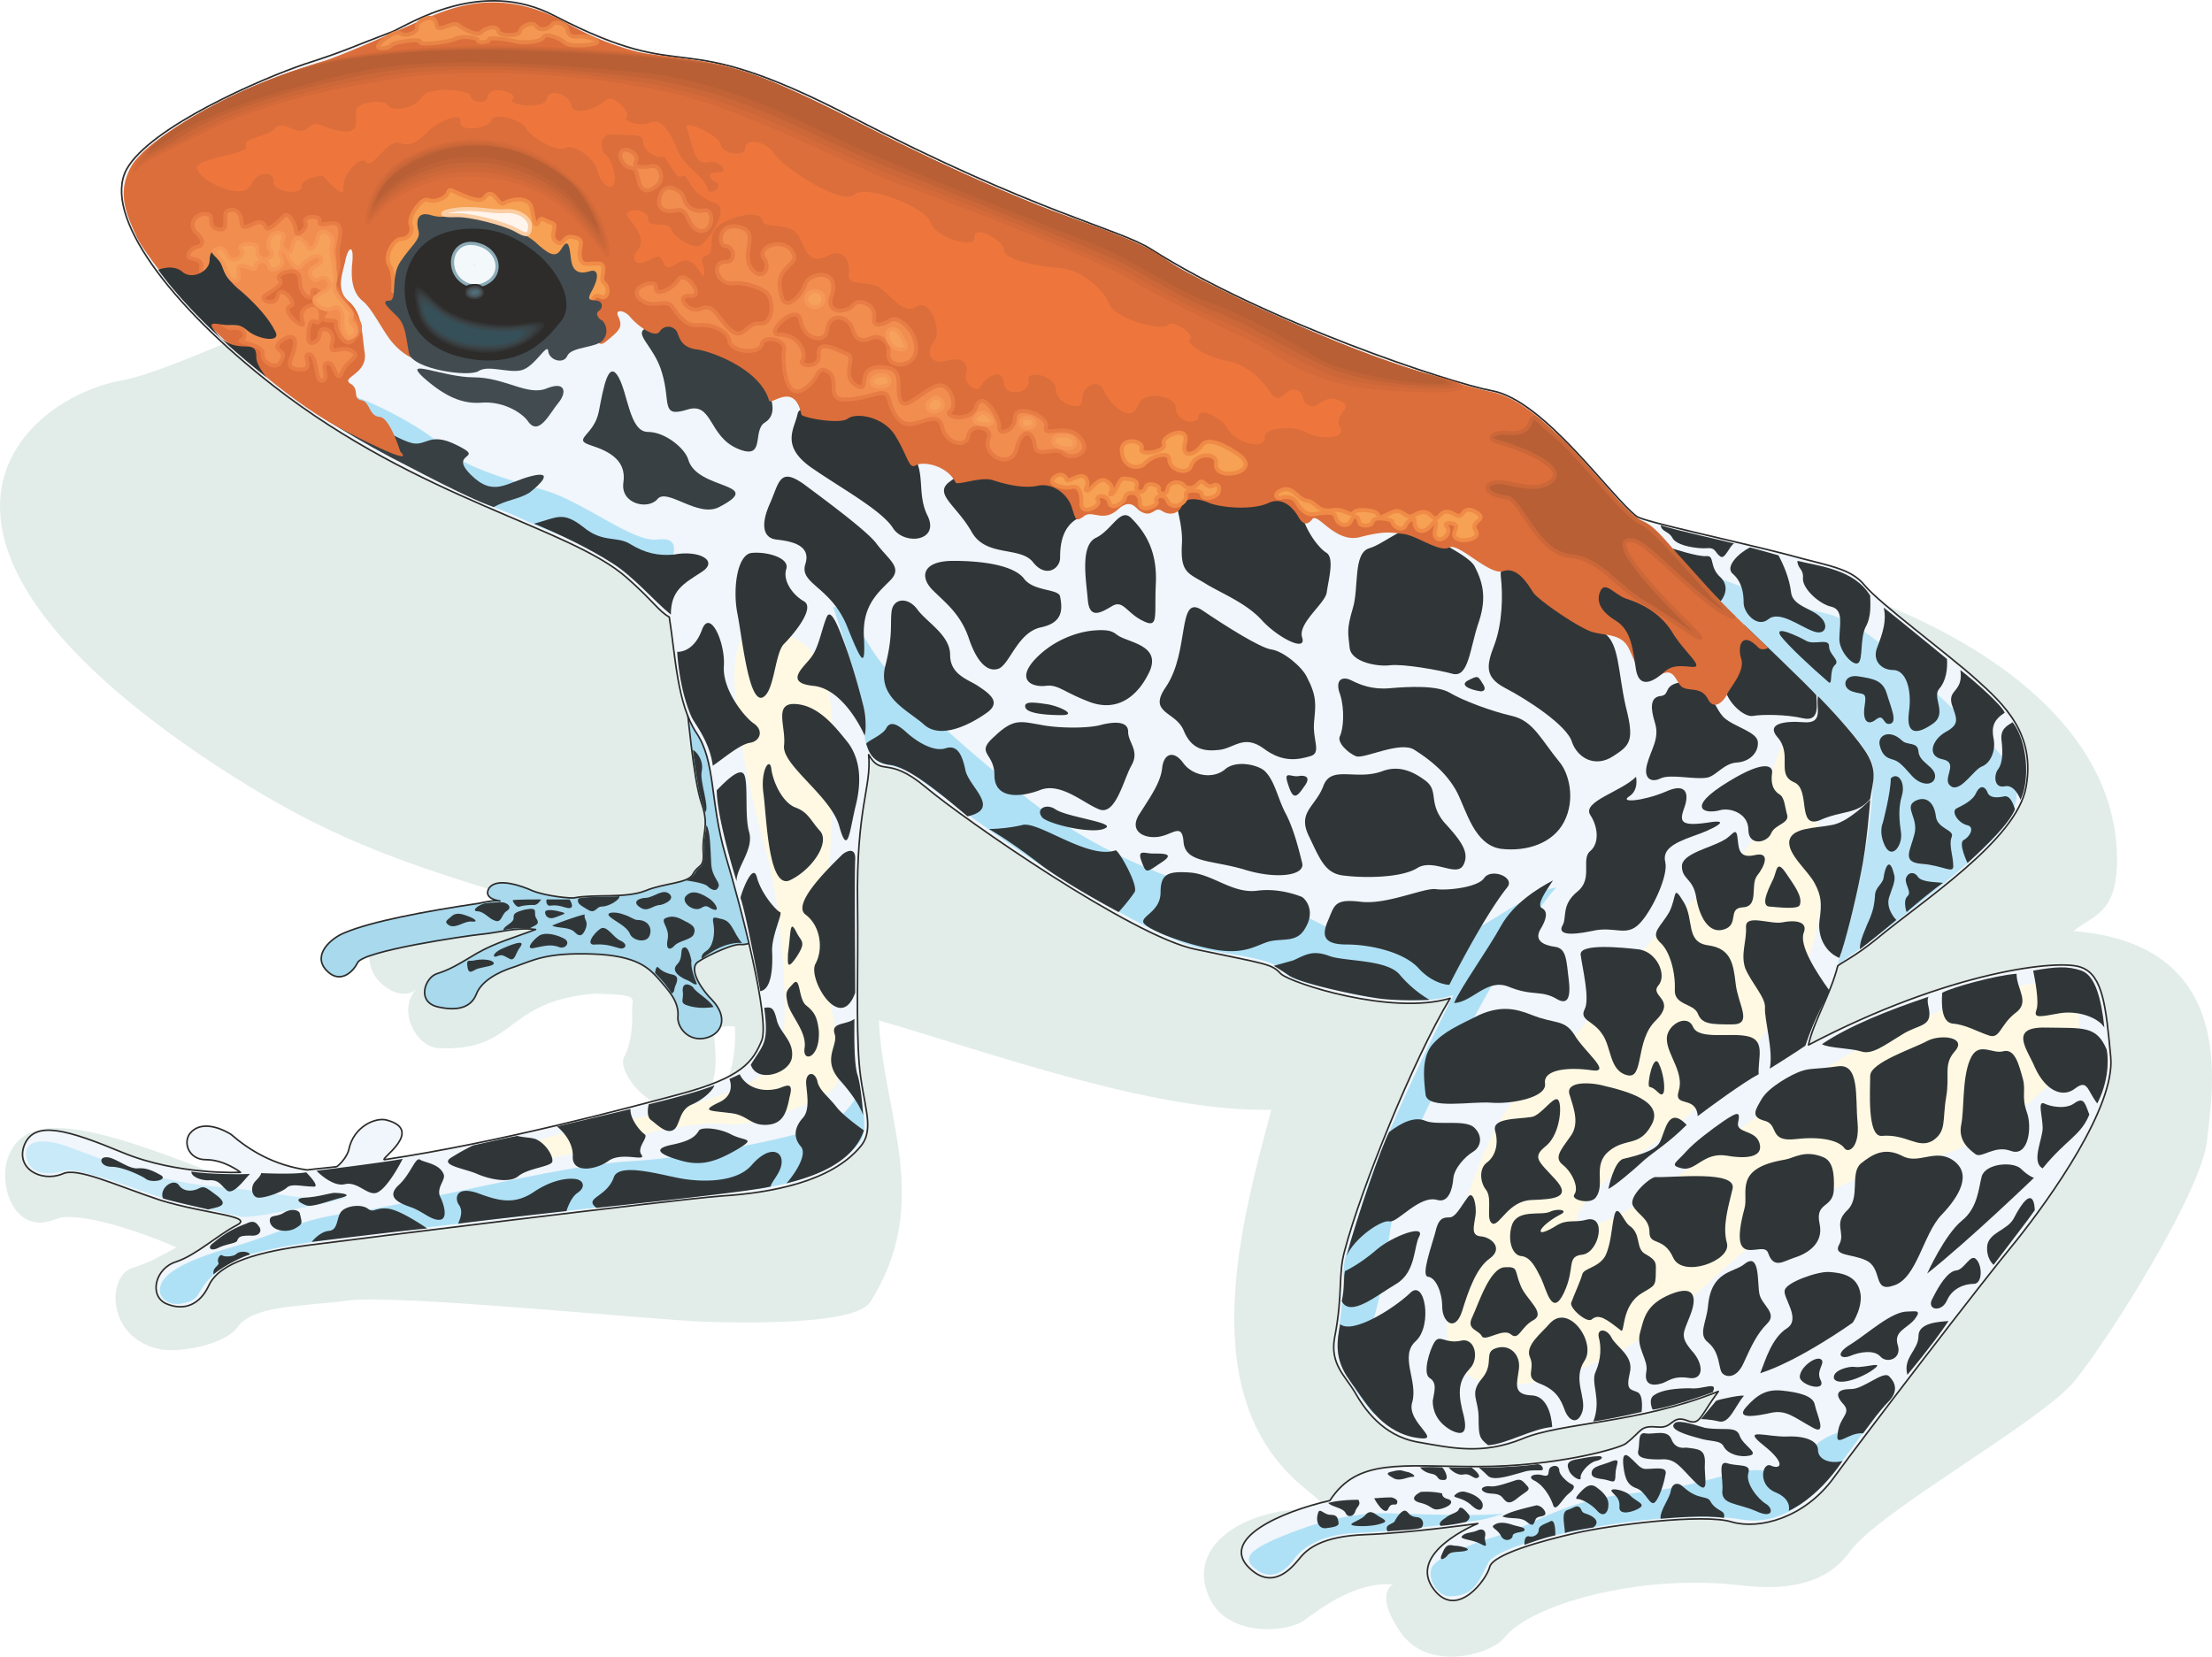 <svg xmlns="http://www.w3.org/2000/svg" width="268.418" height="201.058" viewBox="0 0 201.313 150.794"><path d="M255.95 436.28c-8.424.649-7.128 5.329-14.328 4.969-2.088-.144-3.744-3.528-2.016-5.328-.504.432-1.584.648-2.736-.216-2.376-1.584-1.872-5.112.792-5.472 2.808-.864 9.648-1.8 17.784-2.16-1.368.072-7.128-.648-10.152-1.584-9.144-2.88-15.048-5.184-23.976-11.016-31.68-20.952-17.496-33.336-8.568-34.992 4.608-.792 17.136-7.056 21.024-8.136 14.184-3.816 59.472-4.248 74.52 2.52 11.088 5.04 25.2 8.136 29.16 8.784 4.68.72 13.896 11.232 14.616 11.808 22.032 2.88 42.336 13.104 42.336 28.656 0 4.968-2.232 5.04-3.96 6.48 15.192 1.224 12.6 14.544 12.168 18.936-.36 4.536-8.856 18.072-12.024 21.96-3.096 3.816-17.856 11.88-20.52 15.624-2.664 3.672-7.416 3.312-10.008 3.024-9.432-1.08-19.224 1.872-21.456 4.824-1.152 1.44-6.912 3.168-9.432-.576-2.448-3.528-.648-4.32-.648-4.32-2.88-.216-5.544 1.368-8.064 3.24-1.512 1.152-6.624 1.512-8.424-1.584-2.16-3.744.576-7.2 6.048-8.28 4.248-.576 5.112.072 2.448-2.088-10.224-8.208-5.976-23.76-3.096-34.488-10.656.216-25.056-5.04-35.712-8.136.36 8.496 4.968 16.56-.792 25.632-1.296 1.944-9.72 1.944-14.904 1.8-4.608-.144-28.152-2.52-32.544-1.944-4.464.576-8.712.432-10.152 2.448-1.152 1.584-5.184 2.304-6.912 2.016-5.04-.936-4.968-6.696-2.664-7.416 1.944-.648 2.232-.936 4.032-1.872-3.024-1.368-9-3.384-10.944-2.592-3.816 1.584-5.184-3.024-4.464-5.328 1.8-6.048 11.304-1.872 26.568 4.248 10.8-.864 27.288-4.896 32.76-6.768 5.904-1.944 7.056-5.256 6.912-9.648-.36-.072-.864-.144-1.728.216-.792.288 2.016 7.2-4.248 7.056-2.376-.144-4.752-3.384-4.104-4.536.648-1.224.792-2.952.72-4.176-.072-1.224.936-1.44-3.312-1.584z" style="fill:#e2ede9" transform="translate(-201.735 -345.846)"/><path d="M263.942 407.84c.432 2.809.864 8.929 1.656 11.16.72 2.16 0 2.593.144 4.537.072 1.368-.432.936-.936 1.872-.432.864-2.592.792-4.32 1.512-1.8.72-4.68.288-6.48.648-.216.072-2.592-.144-3.816-.648-.792-.36-3.24-1.296-3.96-.216-.576 1.008 1.08 1.152 1.008 1.152-.432-.072-.936 0-1.944.216-4.896.72-9.792 1.656-12.168 2.664-1.296.504-2.952 2.016-1.728 3.384 1.152 1.296 2.376.36 2.88-.648.504-1.08 9.864-2.448 11.304-2.592 1.512-.144 3.096-.648 4.896-.432-2.088.792-3.528 1.152-5.328 2.16-1.8 1.08-2.52 1.512-3.672 1.872-1.08.36-1.872 2.592.144 3.024 1.944.432 3.024-.072 3.456-1.152.432-1.152 1.872-2.016 3.528-2.52 1.656-.576 2.808-1.296 7.056-1.152 4.176.144 5.184 1.368 6.048 2.304.792.936 1.8 1.944 1.728 3.312-.144 1.008.936 2.448 2.592 2.016 1.512-.432 1.944-1.944.504-3.456-.864-.864-2.016-2.52-1.44-3.312.288-.36 3.168-1.8 4.032-1.728.864.072 1.8-.576 1.8-.576s-3.168-21.744-6.984-23.4z" style="fill:#a8d9ed;stroke:#2d2c2b;stroke-width:.144;stroke-linecap:round;stroke-linejoin:round;stroke-miterlimit:10.433" transform="translate(-201.735 -345.846)"/><path d="M265.598 416.049c-.216.864.792 3.456.288 3.744-.072-.504-.432-1.296-.576-2.16-.144-.864-.504-3.024-.504-3.528.216.072 1.008.864.792 1.944z" style="fill:#303638" transform="translate(-201.735 -345.846)"/><path d="M366.326 440.96c12.888-6.767 22.896-7.847 24.84-7.055 1.944.72 2.232 3.528 2.664 8.136.432 4.536-5.472 12.816-8.568 16.704-3.168 3.816-13.968 17.928-16.632 21.6-2.664 3.672-6.768 4.752-9.288 4.032-2.52-.792-11.088.288-14.184 1.008-3.168.72-7.56 1.944-7.848 3.096-.288 1.152-2.952 4.752-5.04 2.088-2.664-3.384 3.96-6.048 3.96-6.048s-6.192.864-10.224 1.008c-3.96.144-5.328 1.296-6.048 2.232-.72.864-2.376 2.808-4.464.864-2.88-2.664 2.808-5.184 7.272-6.192 2.52-3.888 6.408-3.096 13.464-3.096 7.128 0 12.888-1.656 13.464-2.088 1.584-1.224 1.224-1.656 2.952-1.512 1.368.144 1.224-1.152 2.664-.576 1.152.432 1.08-.288 2.808-2.664-7.344 2.952-14.328 2.808-17.856 4.32-3.6 1.44-6.264.864-9.504.288-3.24-.576-4.896-3.096-5.76-4.608-.864-1.44-2.232-2.52-1.8-4.896.792-4.104.288-5.76.936-7.992 1.44-5.472 6.192-17.28 9.576-22.896-5.328 1.584-14.472-1.368-15.408-2.232-.864-.936-1.296-.864-7.776-2.232-5.688-1.152-20.952-11.736-24.552-14.76-3.528-2.952-3.96-.864-5.184-2.952.288 2.952-1.152 4.752-1.008 13.68.072 5.688-.144 10.656.144 14.4.288 3.672 1.512 5.904.144 7.56-2.664 3.24-8.136 4.248-12.744 4.536-4.536.36-32.976 3.888-37.44 4.464-4.392.576-8.136 1.512-9.144 3.672-.792 1.728-2.232 2.376-3.888 1.656-1.584-.72-1.008-3.24.936-3.816 1.872-.648 3.672-2.376 5.472-3.312 1.728-.864-2.808-1.008-6.984-2.304-4.104-1.368-7.56-3.024-8.856-2.376-1.944.792-4.32-.504-3.456-2.664.936-2.232 3.888-1.368 8.928.72 5.04 2.088 10.728 1.8 10.728 1.8s-1.44-1.152-3.168-1.152c-1.512 0-2.088-1.512-1.44-2.376.864-1.08 2.448-.72 3.744.072 1.656 1.44 3.888 2.808 6.912 3.24 1.152-.144 1.44-.144 2.664-.288.144 0 1.008-.864 1.152-1.584.432-2.088 2.448-2.952 3.456-2.664 3.456.936-.72 3.6-.216 3.6 10.584-1.584 22.32-4.752 26.928-5.976 5.616-1.512 6.624-2.952 7.416-4.896.72-1.944-1.8-11.808-3.312-16.848-1.44-4.968-.864-8.496-2.664-11.16-1.728-2.664-1.872-6.84-2.448-10.512-.936-.504-1.512-1.512-3.888-3.6-5.256-4.608-18.792-7.056-32.112-17.424-9.432-7.344-15.624-15.552-13.392-19.728 2.16-3.888 12.384-8.28 16.2-9.576 3.816-1.224 4.176-1.512 7.992-2.952 1.512-.648 8.064-4.968 14.76-1.44 12.816 6.624 10.368.576 26.928 9.144 16.92 8.784 24.408 10.224 27.36 12.096 10.296 6.552 27.144 12.168 31.032 12.888 4.752.864 10.8 9.648 13.176 11.448.792.504 8.64 2.16 13.68 3.456 3.888 1.08 5.76 1.224 7.056 2.808 1.368 1.656 7.416 6.12 10.08 8.496 2.664 2.376 5.472 5.04 4.608 9.864-.864 4.824-9.36 10.296-13.608 13.824-1.944 1.584-3.096 2.088-3.528 2.448-.648 2.592-2.232 5.112-2.664 7.2z" style="fill:#f0f6fb;stroke:#2d2c2b;stroke-width:.144;stroke-linecap:round;stroke-linejoin:round;stroke-miterlimit:10.433" transform="translate(-201.735 -345.846)"/><path d="M371.006 441.249c3.96-2.232 15.408-7.128 18.36-5.688 2.952 1.512 1.224 7.704-.864 8.928-2.088 1.152-4.464 5.616-13.608 7.416-9.216 1.728-16.272 9.72-21.6 14.184-5.328 4.464-20.16 10.368-19.872.288.288-10.08 4.176-19.512 8.28-22.824 4.176-3.24 8.64-11.232 13.608-15.336 5.04-4.176 7.128-6.552 7.416-10.008.288-3.528 2.088-8.28 3.6-1.8 1.44 6.48 2.304 13.824-1.8 20.376-4.176 6.48-9.504 11.232-13.32 13.896-3.888 2.664-8.568 7.416-4.176 6.552 4.464-.936 14.832-11.016 23.976-15.984z" style="fill:#fff9e3" transform="translate(-201.735 -345.846)"/><path d="M355.166 397.4c5.184 5.76 17.064 15.553 17.064 18.505-.072 6.48-1.944 13.32-3.24 17.712 1.728-1.08 9-6.552 12.456-9.792 3.528-3.24 6.192-6.192.648-11.016-4.608-4.104-10.008-10.224-14.328-11.16-4.32-.864-10.8-3.816-12.6-4.248z" style="fill:#bbe5f7" transform="translate(-201.735 -345.846)"/><path d="M374.03 472.713c-3.6 3.816-7.272 12.528-13.752 11.448-6.336-1.152-22.032 1.728-23.112 3.96-.936 1.872-1.368 3.024-3.528 3.024-1.008 0-1.944-1.44-1.656-2.448.144-.936 3.096-2.16 6.408-3.168 3.312-1.008 5.544-3.168 12.384-3.816 6.768-.648 9.504-2.664 12.096-1.872 2.592.792 2.808-2.376 5.76-3.456 3.024-1.152 4.896-3.024 5.4-3.672zm-35.352 10.872c-1.8.576-1.872.576-3.528.792-1.728.216-6.408.864-10.008 1.008-3.672.144-5.184 1.728-5.688 2.448-.504.72-1.8 2.016-3.312.936-1.44-1.008-.72-1.728 1.44-2.736 2.16-.936 6.12-2.52 10.368-2.448 4.32.144 9.072.288 10.728 0zm-58.752-38.665c.36 1.657.792 3.745.144 4.753-.648.936-2.952 3.456-9 4.32-6.12.864-15.192 1.728-25.344 2.952-10.152 1.296-20.592 2.16-23.184 3.888-3.384 2.232-2.088 3.168-3.96 3.6-1.656.432-2.376-.576-2.304-1.224.072-.648.36-2.016 5.976-3.672 5.616-1.584 6.408-2.664 11.376-3.312 5.04-.648 18.936-4.32 25.416-4.68 6.552-.36 17.424-2.592 18.864-3.816 1.944-1.656 2.016-2.808 2.016-2.808z" style="fill:#afe1f6" transform="translate(-201.735 -345.846)"/><path d="M233.486 454.857s-8.784 2.016-9.864 1.728c-1.728-.432-5.832-1.152-9.288-2.448-3.384-1.224-5.976-1.944-6.696-1.728-.792.216-3.024.72-3.456-1.08-.504-1.8 1.584-1.8 3.168-1.296 1.512.432 7.776 3.312 13.896 3.816 6.12.504 7.56 1.368 12.24 1.008z" style="fill:#c8eaf9" transform="translate(-201.735 -345.846)"/><path d="M326.798 474.657s-1.368-4.248.144-9.432c1.44-5.184.864-11.088 5.184-19.512 4.248-8.424 8.424-15.984 11.232-19.08-3.24.432-8.136 5.544-12.744 5.616-7.272.144-8.712-3.672-15.552-4.752-6.768-1.008-14.616-4.896-19.584-8.784-5.04-4.032-11.88-9.792-14.4-13.752-2.448-4.032-3.528-3.888-3.528-3.888s3.24 9.576 3.024 10.656c-.216 1.152-.216 1.44.216 2.448.792 1.728 2.52 1.008 4.176 2.232 1.656 1.224 8.424 6.336 12.6 8.856 4.032 2.448 10.296 6.408 14.112 7.056 3.816.648 5.976.936 6.84 1.944.936.936 2.664 1.08 4.032 1.512 1.44.432 7.92 1.872 11.448.648-.792 1.584-6.552 13.104-8.208 18.72-1.656 5.544-1.728 4.68-1.8 7.128 0 3.528-.936 5.76-.288 7.488.576 1.728 2.376 3.888 3.096 4.896z" style="fill:#afe1f6" transform="translate(-201.735 -345.846)"/><path d="M338.318 398.265c.216 1.8.144 4.32-.576 6.264-.72 1.872-.936 2.952 1.008 3.96s5.616 3.384 6.048 4.896c.504 1.44 2.088 2.376 3.744 1.296 1.584-1.008 1.944-1.44 1.152-4.536-.72-3.168-.576-5.832-2.016-6.696-1.512-.864-5.328-2.664-6.552-4.464-1.152-1.728-2.952-2.016-2.808-.72zm-2.376-.865c.864 1.657 1.08 3.097.288 5.329-.72 2.232-.864 4.752-2.232 4.464-1.296-.36-4.536-.936-5.76-.792-1.152.144-3.528-.288-3.672-1.584-.144-1.368-.288-1.656.288-3.6.576-1.872 0-5.04 1.512-5.472 1.44-.432 3.384-2.376 4.536-1.584 1.224.72 4.608 2.304 5.04 3.24zm7.704 17.785c-1.656-2.016-2.376-3.744-4.32-4.176-1.872-.432-4.392-1.368-5.616-2.088-1.152-.72-3.816-.576-5.472-.432-1.584.144-2.664-.288-3.528-.72-.864-.432-1.512 0-1.008 1.296.432 1.368.288 3.096 0 3.744-.36.576.72 1.584 1.44 1.872.72.288 4.032-1.44 5.328-.576 1.368.864 2.952 2.088 3.888 3.888.864 1.728 1.584 4.752 3.96 5.112 2.376.288 4.752-.504 5.76-2.448 1.08-2.088.432-4.464-.432-5.472zm-7.128-6.408c-1.008-.144-2.016-.576-1.152-1.008.864-.432.864-.432 1.296.288.504.72-.144.72-.144.72zm-15.84-1.297c.936 1.8.792 2.52.648 4.105-.144 1.656.72 2.808-.36 3.096-1.008.288-2.448.648-4.248-.72-1.8-1.296-2.664 0-4.032.144-1.296.144-2.52 0-3.24-1.8-.72-1.728-3.312-1.512-1.584-3.96 2.16-3.24 1.008-8.424 3.24-6.984 2.232 1.512 5.328 3.456 6.336 3.6 1.08.144 2.808 1.584 3.24 2.52z" style="fill:#303638" transform="translate(-201.735 -345.846)"/><path d="M327.518 416.049c1.512-.576 2.808 0 3.96.864 1.224.936.216 1.944 1.656 3.744 1.512 1.656 2.376 2.736 1.8 3.888-.576 1.224-2.664-.576-4.176.288-1.44.936-4.896.936-6.624.72-1.8-.144-2.232-1.44-3.312-3.672-1.008-2.16.648-2.592 1.368-4.536.72-1.872 2.952-.432 5.328-1.296zm-10.656 0c.936.936 1.152 2.52 1.944 3.96.72 1.44 1.152 3.24 1.44 4.392.288 1.152-2.376 1.512-5.328.576-2.952-.864-5.328-.576-5.472-2.52-.144-1.8-1.008-.576-2.376-.432-1.296.144-2.664-.576-1.584-2.16 1.008-1.584 1.872-2.808 2.016-4.104.144-1.368 1.08-1.656 1.944-.432.864 1.152 2.664 1.44 3.744.576 1.008-.936 3.096-.432 3.672.144zm3.096.431c.432-.071 1.224 0 .432 1.009-.72 1.08-1.008 1.08-1.44-.288-.432-1.296.288-.576 1.008-.72zm.288-23.687c.432 1.512 1.512 2.952 2.232 3.384.72.504.144 2.52 0 3.6-.144 1.008-2.664 2.808-2.232 4.104.432 1.368-2.232 0-3.672-1.584-1.512-1.656-3.888-2.52-5.328-3.456-1.512-.864-2.088-1.008-1.944-3.528.144-2.52-1.44-4.896.432-4.464 1.944.504 6.696.648 7.704 0 1.08-.576 2.664 1.368 2.808 1.944zm18.648 33.84c.792-.936-1.44-1.8-2.088-.864-.576.864-3.384 1.152-4.392 1.008-1.08-.144-4.464 1.44-6.84 1.152-2.376-.288-2.376.288-2.952 1.656-.576 1.296-.576 2.232 1.656 2.232 2.232 0 5.328.72 6.624 2.232 1.368 1.44 2.736 1.44 2.736 1.44s3.024-6.048 5.256-8.856zm-18.648.864c.576.432 1.08 1.512.288 2.808-.72 1.368-2.016.936-3.24 1.224-1.152.288-2.232 1.296-5.184.72-2.952-.576-6.336-1.944-6.336-2.52 0-.576 1.584-1.008 1.584-2.664 0-1.656.648-1.944 2.664-1.8 2.088.144 3.888 1.944 6.12 1.656 2.16-.288 4.104.576 4.104.576zm-16.992-4.248c.216-.144 2.16 3.24 1.728 3.816-.576.864-1.44 1.8-1.44 1.8s-5.04-2.664-7.488-4.608c-2.52-1.944-4.32-2.952-4.32-2.952s1.512 0 3.024-.36c1.44-.432 5.976 3.168 8.496 2.304zm3.384.288c1.08 0 2.088 0 .72.864-1.296.864-1.296 1.008-1.728-.144-.432-1.152.288-.72 1.008-.72zm-1.944-30.528c1.296 1.296 2.376 3.024 2.232 5.976-.144 2.952.288 4.104-1.152 3.384-1.512-.72-1.8-1.944-2.808-1.368-1.08.648-2.088 1.224-2.232-.576-.144-1.728-.72-4.896.72-5.616 1.512-.72 2.232-2.808 3.24-1.8zm-1.008 10.8c1.152.576 3.672.936 2.664 3.168-1.008 2.16-2.808 3.672-5.328 2.808-2.52-.936-2.952-1.656-4.104-1.512-1.152.144-2.664-.432-1.152-2.232 1.512-1.728 3.744-2.664 5.544-2.808 1.8-.144 1.8.288 2.376.576zm.72 8.64c0 1.008 1.08 1.728.288 3.096-.72 1.296-1.44 4.608-2.952 3.96-1.44-.576-3.528-2.52-5.4-1.728-1.944.72-4.104.72-4.104-1.368s-1.8-1.944 0-3.528c1.728-1.656 2.376-1.368 4.104-1.08 1.728.36 4.536.36 5.688 0 1.224-.288 2.376-.288 2.376.648zm-7.488-2.52c1.152.144 2.952 1.008 1.44 1.008-1.44 0-3.168-.144-3.312-.72-.144-.576.864-.432 1.872-.288zm.864 9.576c1.008.72 5.616 1.224 4.536 1.728-1.008.576-4.896-.288-5.688-.936-.72-.792.288-1.368 1.152-.792zm2.088-26.496c-1.512.792-1.656 2.52-1.656 3.6 0 1.008-1.296 1.872-2.448.432-1.152-1.512-4.32-.432-5.616-2.808-1.368-2.376-3.384-3.384-2.088-4.464 1.368-1.008 2.232-1.728 4.032-.864 1.728.864 3.816.432 4.824.432s4.104 3.096 2.952 3.672zm-1.656 7.128c.216 1.152.288 2.376-1.728 2.808-2.088.432-2.808 3.24-3.816 3.744-1.08.432-2.088-.648-2.808-2.88-.792-2.16-2.088-3.096-3.24-4.248-1.224-1.224-.936-2.664 1.872-2.664 2.808 0 5.472.432 6.408 1.584.864 1.224 3.168.936 3.312 1.656zm-7.488 8.136c1.08.72 2.232 1.512.72 2.52-1.44 1.008-4.104 2.376-5.616 1.008-1.44-1.296-4.248-2.448-3.528-5.328.72-2.808.432-3.816.576-4.968.144-1.224 1.512-1.368 2.376-.144.864 1.152 2.952 2.304 2.952 4.104 0 1.8 1.656 2.232 2.52 2.808zm-1.152 7.56c.216 1.584 3.384 3.6.216 4.32-1.728-1.44-5.184-4.464-7.056-4.68-1.872-.216-2.016-1.656-2.16-1.872-.144-.216 1.44-.792 1.8-1.44.36-.72 1.008-.432 1.872.36.792.72 2.376 1.8 3.528 1.44 1.08-.36 1.512.576 1.8 1.872zm-3.456-23.113c-.936-1.943-.144-3.815-1.296-5.471-1.224-1.584-2.664-4.752-5.616-3.672-2.952 1.008-4.608-1.368-4.896 0-.288 1.296-1.512 2.808 1.152 4.752 2.664 1.872 6.552 3.96 7.56 5.616 1.08 1.584 4.32 1.152 3.096-1.224zm-4.68 2.52c1.152 1.585 2.52 2.233 1.296 3.457-1.152 1.152-2.52 2.304-2.376 5.112.144 2.88-.144 2.52-1.584-1.08-1.512-3.528-4.32-3.744-3.744-5.544.576-1.8-1.44-2.088-2.664-2.232-1.152-.144-1.44-1.296-.576-3.24.864-1.944.864-3.384 3.096-1.8 2.232 1.656 5.616 4.176 6.552 5.328zm38.016 38.017c1.08-.504 1.728-.936 3.168-.432 1.368.576 5.4.288 6.552 1.8a10.707 10.707 0 0 0 2.664 2.232s-2.808.144-4.752-.144c-2.016-.288-7.056-1.368-8.064-2.088-1.08-.72-1.368-.864-1.368-.864s1.296-.36 1.8-.504z" style="fill:#303638" transform="translate(-201.735 -345.846)"/><path d="M277.55 413.169c.144 6.84-1.008 19.584-.432 23.04.576 3.384 1.944 7.848.144 9-1.8 1.152-6.84 3.24-9.288 2.952-2.52-.288-7.56.72-10.224 1.656-2.664.864-8.64 2.232-9.648 1.44-1.008-.72 4.752-2.376 7.992-2.952 3.24-.576 15.84-2.808 16.704-6.768.936-4.032-.144-13.824-1.296-18.072-1.368-4.752-5.328-20.448-.864-20.232 4.32.216 6.768 1.8 6.912 9.936z" style="fill:#fff9e3" transform="translate(-201.735 -345.846)"/><path d="M278.918 405.32c-.648-1.8-1.512-4.32-1.944-3.311-.432 1.008-.72 2.736-1.368 3.6-.576.864-2.664 2.376.144 2.664 2.88.288 4.68 4.536 4.68 4.536s.288-1.152-.144-2.808a65.139 65.139 0 0 0-1.368-4.68zm-5.832-.863c.936-.936 2.88-3.312 1.8-3.888-1.008-.576-1.944-1.872-1.584-2.952.288-1.008-1.8-1.584-3.168-1.44-1.296.144-1.728 3.24-1.296 5.472.432 2.16 1.008 7.992 2.232 7.704 1.152-.36 1.152-4.032 2.016-4.896zm5.832 9c-1.152-1.44-2.664-3.384-4.752-3.528-2.088-.144-.864 2.088-1.08 3.816-.144 1.8 4.32 4.608 5.04 7.344.792 2.808.936.288 1.512-2.016.576-2.376.288-4.248-.72-5.616zm-.504 10.152c-.936.936-4.68 4.464-3.384 5.472 1.368 1.008 1.656 3.096.936 4.464-.792 1.296 2.232 6.48 3.6 2.664 0-2.952-.072-10.656 0-12.096.072-1.224-.792-.792-1.152-.504zm-2.016-2.089c-.864-.935-1.08-1.727-2.232-2.16-1.224-.431-2.088-2.375-2.232-3.527-.144-1.152-1.008.144-.72 2.232.288 2.088.432 8.712 2.376 7.92 2.016-.936 3.672-3.384 2.808-4.464zm-6.12-9.863c-.72-.504-2.808-2.952-2.664-5.184.144-2.16-1.296-5.328-2.016-3.24-.792 2.088-2.232 1.944-2.232 1.944s.144 3.312 1.296 5.904c.288.648 1.656 2.232 1.944 4.464.864-.576 2.448-1.944 3.384-2.088.936-.144 1.296-1.152.288-1.8zm-3.312 6.12c.72-.72 2.16-2.232 2.52-1.368.36.936 0 3.744.432 5.184.432 1.584-1.152 3.168-1.152 4.464-.792-2.592-1.8-6.408-1.8-8.28zm2.16 9.792c.072-.432 1.152-3.384 1.512-1.8.432 1.512 1.8 3.024 2.088 3.096.288.072-.792 2.16-.72 3.6.072 1.512-.072 3.456-1.08 3.6-.504-2.808-1.368-7.2-1.8-8.496zm5.112 3.168c.432.864.936.792-.072 2.304-.864 1.224-.72.36-.72-.36.288-2.088.144-3.24.792-1.944zm5.256 7.848c-.72.576-2.16.288-1.8 1.368.36 1.08-1.224 2.304.504 4.248 1.8 2.016 2.088 3.168 2.088 3.168s-.144-2.52-.504-3.672c-.36-1.08-.288-4.032-.288-5.112zm-3.24 1.08c-.144-1.296-.432-1.728-1.152-2.304-.72-.576-.504-2.664-1.152-2.016-.648.72-.792.72-.504 1.944.36 1.152 1.728 2.52 1.512 3.96-.216 1.368 1.44.936 1.296-1.584zm-4.968-2.088c.648-.072.864-.072 1.152 1.152.288 1.152 1.584 1.872 1.368 3.384-.216 1.44-3.168 2.376-3.744.648 1.152-1.872 1.656-1.944 1.224-5.184zm9.072 11.16s-1.872-1.296-2.52-2.16c-.792-1.008-1.584-1.512-1.728-2.376-.288-.936-1.08-.72-1.008.288.072.936.36 2.376-.288 3.096-.648.72-1.008 1.656-.216 2.592.792.864-1.008 3.096-1.296 3.384 1.656-.432 5.976-1.512 7.056-4.824zm-7.776-3.817c.648-.215 1.44-.72 1.008.793-.288 1.512-.648 2.448-2.088 2.52-1.512.072-1.728-.936-3.384-1.08-1.656-.216-2.664-.144-1.008-.936 1.656-.72 1.008-2.16 1.008-2.16s.648-.288.936-.432c.504 1.08 1.872 1.728 3.528 1.296zm-5.832-.287c-.072.36-.936 1.296-2.16 1.8-1.152.576-.936 2.016-1.656 2.304-.648.288-1.44-.576-1.944-.936-.504-.36-.216-1.44-.216-1.44s4.248-1.008 5.976-1.728zm5.112 9.216c.144-.576 1.08-1.368 1.008-2.376-.072-.936-1.224-1.296-2.736.432-1.44 1.656-4.68 1.512-6.336 1.224-1.728-.288-5.688-1.512-6.192-.144-.648 1.872-2.808 1.872-1.584 2.808 3.312-.36 14.256-1.512 15.84-1.944z" style="fill:#303638" transform="translate(-201.735 -345.846)"/><path d="M268.262 449.097c1.224.648 2.376.288.576 1.368-1.872 1.08-3.24 1.584-5.184 1.008-2.016-.576-2.52-1.08-.72-1.44 1.728-.36 2.088-.792 2.376-1.224.144-.432 1.872-.288 2.952.288zm-9.144-2.304c-.072.864.864 2.016 1.296 2.304.36.288-.792 1.224-.288 1.872.432.648-1.728-.288-2.952.504-1.152.864-3.384 1.224-3.312-.36.072-1.584-1.44-2.736-1.44-2.736s4.896-1.152 6.696-1.584zm-4.824 6.407c.648.217.648.793 0 1.225-.648.432-1.008 1.656-1.008 1.656s-8.352.936-9.864 1.152c.288-.648.432-1.224.072-1.728s-.36-1.728 1.656-1.08c1.944.72 3.384 1.152 5.256-.144 1.872-1.224 3.384-1.224 3.888-1.08zm-3.816-3.671c1.008.432 1.656 1.656 1.512 2.088-.216.432-2.232.576-3.096 1.296-.792.648-2.592.288-3.744-.216-1.152-.504-3.528-.792-2.304-1.512 1.152-.72 1.944-1.08 1.944-1.08s3.168-.72 4.032-.864c.504.144 1.296.144 1.656.288zm-8.352 3.24c.144.504-.648 1.152-.36 1.944.432.864.72 2.088 0 2.16-.792.072-1.584-.792-2.664-1.152-1.008-.36-2.232-.864-1.152-1.944 1.152-1.008 1.584-2.664 2.016-2.376.432.288 1.8.36 2.16 1.368zm-3.744-1.44c-.432.864-1.44 2.592-2.232 3.024-.864.504-1.8-1.008-3.024-.72-1.152.288-2.592-1.224-2.592-1.224s5.904-.72 7.848-1.08zm2.232 6.336s-2.376-1.656-3.528-1.8c-1.224-.144-1.296.432-1.872 0-.576-.432-1.872-.288-2.376.216-.504.504-.288 1.728-1.152 1.8-.864.072-1.584 1.008-1.584 1.008s8.712-1.08 10.512-1.224zm-11.592-1.368c.216.936.288.936-.432 1.368-.792.432-2.232.216-2.304-.72 0-.576.648-.288 1.296-.72.72-.432 1.368-.216 1.44.072zm.648-.72c-.648-.216-1.296-.648-.144-.72 1.152-.072 2.016-.36 2.592-.432.648 0 1.8.144.72.432-1.152.288-2.592.864-3.168.72zm-5.544 1.656c.576-.288.864-.216 1.152.216.36.432.072.936-.72.864-.864 0-1.08.072-1.224.432-.072.288-.864.288-1.656.648-.792.432-1.152 0-.504-.432a9.253 9.253 0 0 1 2.952-1.728zm.36 2.807c-.072-.287-.936-.36-1.224-.071-.288.288-1.152.288-1.296.144-.216-.144-.504.36-.36.648.144.288-.576.432-.432 1.08.864-.72 2.52-1.584 3.312-1.8zm5.112-7.487c.288.288 1.368 1.44.576 1.296-.864 0-1.872-.288-2.304.072-.432.432-2.088 1.008-2.664.936-.576-.072-.72-1.008-.216-1.512.576-.576.504-.72.504-.72s3.024.144 4.104-.072zm-5.112.144c-.504.504-1.512 1.944-2.088 1.512-.576-.504-.72-.936-1.512-.936-.864.072-1.8-.36-1.728-.792 1.152.216 4.176.288 5.328.216zm-3.816 3.24c.792-.216 2.016-.288.864-1.224-1.152-.864-1.224-.936-1.8-.648-.504.216-1.296.288-1.728-.36-.504-.648-1.8.288-1.44 1.224 1.152.36 3.6.864 4.104 1.008zm-5.688-2.808c.504.432 2.016.144 1.44-.288-.648-.36-1.296-.72-2.16-.648-.864.072-2.16-1.08-2.88-1.008-.72 0-.504.864.504.864s2.664.792 3.096 1.08z" style="fill:#303638" transform="translate(-201.735 -345.846)"/><path d="M271.358 380.913c.648 1.152 1.152 2.664 0 3.384-1.224.72.144 3.528-2.52 2.376-2.664-1.152-2.232-4.32-4.608-3.528-2.376.72-1.44-.648-2.232-3.312-.72-2.664-3.096-3.816-1.008-4.248 2.088-.432 2.664-.144 2.952 1.008.288 1.224 5.616 1.08 7.416 4.32zm-6.984 6.767c.792 2.809 7.128 2.089 2.808 4.32-1.944 1.009-4.752-1.8-5.616-.72-.864 1.009-3.384.433-3.096-1.511.288-1.944-1.152-2.808-2.952-3.384-1.8-.576.288-.864.72-3.096s.864-4.752 1.8-3.096c.864 1.584 1.008 4.968 2.664 4.968 1.584 0 3.384 1.512 3.672 2.52z" style="fill:#384043" transform="translate(-201.735 -345.846)"/><path d="M262.646 397.329c.36-.864 1.152-2.664-1.08-2.376-2.232.288-6.624-3.384-10.224-4.464-3.528-1.008-7.848-2.304-9.288-3.96-1.512-1.656-7.416-4.752-9.648-5.04-2.232-.288-.72 3.24 5.328 5.76 6.048 2.52 6.696 3.888 8.928 4.752 2.088.792 2.808 1.224 3.888 1.656 1.008.504 6.336 2.376 8.928 4.392 2.592 2.016 2.448.648 3.168-.72z" style="fill:#afe1f6" transform="translate(-201.735 -345.846)"/><path d="M263.078 396.32c2.304-.431 4.104.577 2.52 1.585-1.656 1.08-2.808 1.656-2.808 3.888-1.584-1.296-3.384-3.456-5.328-4.68-2.016-1.296-4.68-2.592-7.128-3.6 2.16-.576 2.592-1.152 4.464.288 1.8 1.512 3.096.792 4.32 1.584 1.296.792 2.52 1.08 3.96.936z" style="fill:#303638" transform="translate(-201.735 -345.846)"/><path d="M249.758 384.153c1.008 1.512 2.016-.72 2.808-1.656.72-.864.72-2.016-1.08-1.296-1.728.72-3.816-1.008-6.624-1.008s-6.552-1.8-4.608 0c1.944 1.728 3.528 2.448 5.328 2.304 1.8-.144 3.528.792 4.176 1.656z" style="fill:#424c50" transform="translate(-201.735 -345.846)"/><path d="M249.902 390.705c.936-.72 2.376-2.088.144-1.512-2.232.576-3.384 1.944-5.472-.144-2.088-2.088 1.44-1.368-1.224-2.664-2.664-1.368-2.808.288-4.392-.288-1.656-.576-4.32-2.232-5.184-3.888-.936-1.584-3.6.648-5.328-.216 1.728 1.368 6.048 4.104 10.512 6.336 4.536 2.376 6.48 3.24 7.704 3.672 1.152-.648 2.304-.72 3.24-1.296z" style="fill:#384043" transform="translate(-201.735 -345.846)"/><path d="M343.07 425.985c-1.368.72-3.6 2.088-4.752 4.176-1.152 2.088-3.672 5.616-4.248 6.984 1.656-.072 2.952-2.232 4.896-1.512 2.232.936 3.024.288 4.464 1.152.864.504 1.296.072 1.08-1.728-.216-1.8-.216-2.88-1.224-3.024-1.08-.144-1.944-.576-1.368-1.584.576-.936.72-1.656.144-1.944-.504-.288.288-1.44 1.008-2.52z" style="fill:#303638" transform="translate(-201.735 -345.846)"/><path d="M350.63 416.553c-1.368 1.368-4.896 2.232-4.176 3.456.72 1.08.864 2.592 0 3.312-.864.72.288 2.52-1.152 3.672-1.512 1.224-.936 2.376-1.368 3.096-.432.792.576.936 2.664.504 2.088-.504 3.096.576 4.32-.648 1.152-1.152 2.664-4.392 2.376-5.616-.288-1.152.72-1.728 2.52-2.376 1.728-.576 3.816-1.656 1.296-1.224-2.52.36-2.52-.144-2.088-1.368.432-1.152.288-2.376-1.728-1.44-2.088.864-4.176 1.008-3.312.432.936-.576.648-1.8.648-1.8zm-9.504 21.672c2.16.864 2.952.36 3.888 1.8.864 1.512 3.528 3.528 1.584 3.24-1.944-.288-4.464-.144-4.248 1.224.144 1.296-3.168 1.872-4.896 1.728-1.8-.144-5.76.648-5.976-.72-.144-1.296-.432-3.384.648-4.608 1.008-1.152 2.376-1.728 4.248-2.664 1.944-.864 3.312-.576 4.752 0zm-12.96 10.655c1.152-.863 2.304-1.44 3.312-1.007 1.08.432 3.528-.144 4.392.576.864.792.648 1.8-.072 2.232-.72.432-1.728 1.512-1.8 2.448-.072.936-.432 2.232-1.44 1.944-1.656-.504-3.672 2.16-4.392 1.944-.72-.144-3.168 1.512-3.888 3.168.936-3.528 3.24-10.152 3.888-11.304zm-1.08 10.657c1.368-1.152 4.392-2.304 3.816-1.152-.504.864-.288 3.24-2.088 4.32-1.728 1.008-4.176 3.096-4.968 1.584.288-1.296.144-2.088.288-2.736.864-.432 1.872-1.08 2.952-2.016zm2.952 4.032c-1.44 1.368-5.184 3.744-6.336 2.808-.288 1.512-.576 3.168.864 5.112 1.368 1.872 2.736 4.536 5.832 5.184 3.096.576-.72-1.296-.144-3.168.576-1.944-1.224-4.248.36-5.616 1.512-1.44.792-5.76-.576-4.32z" style="fill:#303638" transform="translate(-201.735 -345.846)"/><path d="M332.27 468.033c-.432.72-1.08 2.808-.432 3.24.72.432.432 1.224.288 2.088 0 .792.288 1.872 1.656 2.664 1.44.72 1.512-.144 1.008-1.944-.432-1.872-.144-2.736.72-3.672.864-.864.504-2.88-.864-2.52-1.44.288-1.872-.648-2.376.144zm3.024-13.176c-.648.864-1.08 1.8-1.656 1.8-.576 0-1.008.072-1.296 1.44-.36 1.296-1.296 3.888-.648 3.96.72.072 1.296 1.44 1.296 2.736 0 1.368 1.152 2.376 1.8.432.576-1.872 1.296-3.96 2.52-4.824 1.296-.936.144-1.944-.792-2.016-.936-.072-.648-.864-.504-1.872.144-.936-.216-2.448-.72-1.656zm5.832-7.344c-1.296.216-3.672.072-3.312 1.296.36 1.296-.072 2.376-.792 2.88-.648.504-.648 1.728 0 2.52.576.864-.144 2.736.576 3.024.648.144 1.44-2.088 3.528-2.16 2.088-.072 3.672-.216 2.16-1.872-1.584-1.728-2.16-2.016-.792-3.096 1.296-1.152 1.44-3.888 1.008-4.176-.432-.288-1.512 1.44-2.376 1.584z" style="fill:#303638" transform="translate(-201.735 -345.846)"/><path d="M347.822 444.705c-1.224-.36-3.672-.504-3.24.792.432 1.368.936 2.736 0 3.888-.864 1.224-1.44 1.872-.576 2.52.864.72 1.44 2.088 1.008 2.664-.36.504 1.44.936 1.944.288.936-1.224-.36-2.952 1.224-4.248 1.512-1.224 2.736-.36 3.816-2.304 1.152-1.944-1.368-2.952-4.176-3.6zm2.952-12.456c-1.296-.144-5.328-.576-5.184.504.144 1.152.864 4.032.36 4.968-.504 1.008.792 1.008 1.584 2.232.864 1.152.648 3.312 2.232 3.744 1.656.504.72-3.096 2.664-4.968 1.944-1.944-.576-2.16.216-3.168.864-.936-.144-3.168-1.872-3.312z" style="fill:#303638" transform="translate(-201.735 -345.846)"/><path d="M348.11 454.065s.504-2.52 1.368-2.736c.864-.216 2.88-.648 3.312-1.512.504-.936.72-3.384 2.448-1.584-1.656 1.656-2.88 2.376-3.816 3.168-1.08 1.008-2.808 2.448-3.312 2.664zm8.136-6.625c.936-.72 4.176-3.095 5.544-3.815-.072-1.512.648-3.096-1.008-3.456-1.584-.36-4.464.36-4.968-.864-.576-1.296-2.52-.072-2.376 1.224.072 1.368 1.584 2.952 1.08 4.608-.504 1.584 1.584.36 1.728 2.304zm-3.528-4.751c.36.72.576 2.016.432 2.592-.288.576-.576-.36-1.296-.504-.288-.072.36-3.24.864-2.088z" style="fill:#303638" transform="translate(-201.735 -345.846)"/><path d="M359.414 439.089c-1.944 0-2.808 0-3.168-1.008-.432-.936-2.16-.72-2.088-2.16.072-1.512-.432-3.528-1.368-4.32-.864-.864.072-1.368.864-2.736.72-1.44.288-2.592 1.296-.936 1.008 1.584.144 3.672 2.232 3.96 2.088.288 2.304 1.656 2.52 3.528.216 1.872 1.584 3.672-.288 3.672z" style="fill:#303638" transform="translate(-201.735 -345.846)"/><path d="M358.622 422.313c-1.224.72-3.816 1.224-3.816 2.376 0 1.224 1.008 1.08 1.296 2.808.288 1.8 1.152 3.384 2.52 2.952 1.44-.432.288-1.944 1.728-2.016 1.512-.072.648-2.016 1.296-2.88.648-.792 1.296-2.232-.216-1.872-1.584.36-1.44-.792-1.584-1.728-.144-.864-.504 0-1.224.36zm4.176 20.807s2.304-1.44 3.24-2.087c.864-2.592 1.8-4.104 2.232-4.968-1.296-1.8-2.808-4.176-2.376-5.328.432-1.08-.936-1.152-1.944-.936-1.08.216-3.384-.792-3.312.432.072 1.296-.504 2.448-.072 3.744.576 1.368 1.872 2.664 1.8 3.6-.072 1.008.792 3.96.432 5.544zm6.336-10.08c-1.224-.503-2.016-1.871-1.8-3.455.216-1.512.144-2.232-.432-3.312-.576-1.152-2.592-2.736-2.304-3.96.288-1.152 2.376-1.08 3.816-1.368 1.512-.216 3.528-2.304 3.528-2.304s-.288 4.104-.864 6.768c-.504 2.592-1.44 6.336-1.944 7.632zm-3.6-4.823c.288-.792-.576-1.872-1.296-2.952-.792-1.152-.792-.216-1.08.504-.288.648-1.296 2.448-.432 2.592.936.072 2.664.288 2.808-.144z" style="fill:#303638" transform="translate(-201.735 -345.846)"/><path d="M371.942 418.569c.216-1.584.792-2.592-.576-4.536-1.08-1.584-3.384-4.032-4.176-4.824-.216 1.008.576 2.52-1.296 2.376-1.8-.144-3.384.144-2.448 1.296 1.512 1.656-.144 3.456 1.584 4.176 1.512.648.216 4.248 2.304 3.456 2.088-.936 3.384-.504 4.608-1.944zm-8.28-.432c.504.288.504 1.152.72 1.872.216.792-1.08.864-1.44 1.656-.36.936-2.088 1.224-2.088-.288s-1.656-2.016-2.52-1.8c-1.44.432-3.312-.144.72-2.592 3.528-2.16 4.032-1.296 3.96-.792-.072.504-.144 1.44.648 1.944zm-6.552-1.512c-1.152.216-3.312-.36-4.248.072-.864.432-1.584 0-1.224-1.296.36-1.368 1.152-2.304.72-3.744-.432-1.368-.432-2.304.432-2.448.936-.072.36-.792 1.44-1.152 1.08-.36.792.648 1.944.36 1.08-.288 1.584 1.872 2.448 2.736.936.864 3.024 1.296 3.096 2.232.072.936-.72 1.8-1.944 1.872-1.152.072-1.872 1.224-2.664 1.368z" style="fill:#303638" transform="translate(-201.735 -345.846)"/><path d="M367.046 409.137c0 .792.36 2.448-1.224 2.088-1.512-.36-3.744-.36-4.536-.216-.72.144-2.016-.936-2.448-2.088-.504-1.08 1.728-1.584 1.08-3.384-.648-1.8.576-2.808.576-2.808s5.976 5.688 6.552 6.408zm13.104-2.304c1.296 1.008 3.816 3.24 4.032 3.888-1.008.648-1.224 1.296-1.008 2.376.216 1.08-.288 2.232-1.08 2.52-.72.288-1.8 2.16-2.664 1.872-1.224-.576.72-2.16-.864-2.52-1.584-.288-.936-1.872.288-2.52 1.296-.72.936-1.224.504-2.52-.36-1.368 1.08-1.08.792-3.096zm-1.224-1.008c.072.864-.072 2.016-.72 2.736-.648.792.792 2.232-.576 3.168-1.44 1.008-2.448 1.008-2.16-1.08.288-2.088-.288-3.816-1.44-3.816-1.08 0-1.944-.864-1.44-2.088.504-1.296.864-2.448.576-3.6 1.656 1.296 5.04 4.104 5.76 4.68zm-5.472 3.168c.36 1.224 1.008 2.592.288 2.736-.648.144-.504-.936-1.224-.432-.864.72-1.296.072-1.08-1.224.216-1.368-.144-.936-1.152-1.296s-.72-1.584.576-1.368c1.368.216 2.232.36 2.592 1.584zm-1.512-8.928c0 .72.144 1.872-.432 2.88-.504 1.08-.216 2.88-.648 3.24-.432.36-1.728-1.008-1.728-2.16 0-1.224.432-2.664-.72-2.952-1.08-.216-2.664-1.656-2.592-2.592.072-.864-.504-.864-.504-1.584 2.088.504 5.184.792 6.624 3.168z" style="fill:#303638" transform="translate(-201.735 -345.846)"/><path d="M363.59 396.393c.432.792 1.008 2.088 1.152 3.384.144 1.224 1.872 1.44 2.664 2.232.792.72.504 1.728-.648 1.296-1.224-.432-3.096-1.944-4.104-1.08-1.008.792-2.232-.576-2.232-1.512 0-.864-.144-1.872-.936-2.592-.864-.648.504-1.944 1.512-2.448.864.216 2.304.648 2.592.72zm-5.256 4.176s1.008-1.152 0-2.16c-1.08-.936-.504-2.016-1.296-1.944-.792.072-3.168-.72-3.168-.72s2.52 3.096 4.464 4.824zm1.224-5.256c-.432.216-.864 1.584-1.296 1.152-.432-.288-.36-.792-1.152-.72-.864.072-2.808-.216-3.168-.936-.36-.648-.936-.504-1.08-1.152 1.584.504 5.904 1.44 6.696 1.656zm4.248 8.424c-.72-1.08 1.656.072 2.304.432.72.432 2.088-.288 2.088.504s1.08 1.296.504 1.728c-.504.504-.144 1.944-.576 1.512-1.512-1.296-3.672-3.312-4.32-4.176zm11.016 9.503c.504.505 1.44.073 1.512 1.009.072 1.008 1.512 1.368 1.512 2.232 0 .864-1.224 1.008-2.16-.072-.936-1.08-1.224-1.296-1.728-1.44-.504-.144-.936-.36-1.152-1.296-.216-.864.864-1.512 2.016-.432zm10.08-1.655c-.432.288-1.152.576-1.008 1.656.144 1.152.072 2.088-.288 2.592-.432.504-.432 1.8.576 1.584.936-.216 1.44 1.224 1.44 1.224.864-1.728.648-5.328-.72-7.056zm.216 7.92c-.144-.432-.432-1.368-1.08-1.152-.72.144-1.296.072-1.44-.432-.216-.504-.648-.648-1.008.072-.288.72-1.224 1.152-1.8 1.44-.504.288.144 1.296.936 1.512.792.144.288 1.08-.288 1.368-.504.288.36 2.088.36 2.088 1.656-1.512 3.816-3.6 4.32-4.896zm-5.616 5.184c0-.936-.432-1.944-.144-2.664.288-.648-1.296-.72-1.44-1.872-.144-1.296-.936-1.944-1.944-1.368-.936.576.36 1.512 0 2.952-.36 1.512-1.224 2.592.648 2.736 1.944.144 2.88.936 2.88.216zm-.936 1.511c-.792-.071-2.016-.071-2.304-.575-.36-.504-.936-.36-1.08.216-.072.576.576 1.224.144 1.584-.432.432-.072 1.44-.072 1.44 1.08-.936 2.592-2.16 3.312-2.664zm-4.752-9.503c.648-.648 1.368.36 1.008 1.584-.36 1.152-.216 2.376-.072 3.384.144 1.08-.792 2.448-1.44 1.224-.648-1.296-.216-2.16-.216-2.16s.72-2.736.72-4.032zm.288 8.712c.216.576-.216 1.368-.432 2.088-.36 1.08.648 2.088.648 2.088s-2.52 2.088-3.312 2.664c0-.504.072-.864.648-2.232.504-1.08.648-1.656.72-2.592 0-.864.72-1.08.792-1.728.072-.648.504-2.088.936-.288zm-36.936 51.984c-.792-.648-.864-.792-.864-2.52 0-1.656-.864-2.16.288-3.528 1.224-1.44.072-2.448 1.368-2.808 1.224-.36 2.16.648 2.016 1.872-.144 1.296-.648 2.376 1.152 2.448 1.8.072 1.872 2.88 1.872 2.88-1.8.144-4.248 1.584-5.832 1.656zm2.088-10.08c-.72-.648-2.376.72-2.664.144-.288-.576-1.44-.576-.864-1.728.576-1.224 1.584-4.464 2.952-4.536 1.296-.072.864.288 1.44 1.656.504 1.296 2.376 2.52 1.152 3.168-1.152.648-1.296 1.872-2.016 1.296z" style="fill:#303638" transform="translate(-201.735 -345.846)"/><path d="M342.782 466.305c-.72.864-2.304 2.016-1.8 3.096.504 1.152-.576 1.8.864 2.376 1.512.576 1.944 1.44 2.304 2.448.36.936 1.152 1.368 1.584.144.432-1.296-.936-2.952.216-4.68 1.08-1.656-1.44-5.256-3.168-3.384zm3.312-9.432c-1.008.288-1.728-.072-2.664.504-2.304 1.44-1.728.072.36-1.008.72-.36-.288-.576-1.008-.216-.792.36-2.952-.288-3.456 1.224-.432 1.44.072 2.808.936 2.808.792.144 1.224 1.008 1.728 2.016.504 1.08 1.008 3.6 2.088 1.296 1.08-2.304.144-3.312 1.728-3.456 1.512-.288 2.16-3.672.288-3.168zm.648 18.36c.792-2.016-.288-3.528.216-4.536.504-1.152.504-2.304.288-3.096-.216-.864.72-.864 1.152 0 .432.864 2.088 1.656 1.656 3.24-.36 1.584.072 1.44.72 1.728.576.288.36 1.8.36 1.8-1.872.432-3.744.792-4.392.864zm2.52-8.28c-1.296-1.008-2.016-1.584-2.664-1.008-.432.36-2.016-1.008-1.872-1.512.288-.792.864-2.016 1.008-2.592.144-.576 1.44-.576 2.088-1.656.576-1.152.576-2.808.864-3.816.288-.936.792.576 1.296 1.008 1.224.792.504 2.16 1.584 2.664 1.008.576.864.864.864 1.584 0 1.368-.144 1.224-1.296 1.944-1.872 1.152-1.512 3.672-1.872 3.384zm2.304 3.744c.216-1.08-.936-2.16-.576-3.528.36-1.296.504-2.592 2.808-3.528 2.304-.936 2.376.432 1.728 2.016-.576 1.512-.936 1.8.144 3.096 1.152 1.224 1.152 2.736-.216 2.52-1.296-.216-1.8.216-2.304.432-.576.216-1.872.504-1.584-1.008zm.576 3.456s-.504-1.008.216-1.368c.648-.432 1.944-.576 3.168-.576 1.224.144 2.592-.72 2.088.36-1.512.576-4.536 1.512-5.472 1.584zm.288-21.168c1.584.072 7.416-.648 6.984 1.08-.432 1.8-.936 3.456-.504 4.968.36 1.584-4.032 3.168-4.896 1.296-.864-1.944-2.16-1.08-2.16-2.304 0-1.296-1.08-1.584-1.512-2.448-.432-.864 1.656-2.664 2.088-2.592zm2.808-2.376c-.936 1.08-1.656 1.296-.432 1.584 1.296.288 1.944-1.512 4.104-1.152 2.088.36 3.312 0 2.952-1.152-.36-1.224-2.16-.864-1.944-1.872.216-1.008 0-1.008-1.296-.144-1.152.792-2.664 1.944-3.384 2.736zm12.456.576c-1.728-.72-2.664.072-3.528.216-4.752.792-3.24 3.024-3.672 4.464-1.584 5.904 1.728 2.736 2.16 4.032.504 1.512 1.44.72 2.376.432.936-.288 2.736-1.152 2.304-3.096-.432-2.016 1.224-1.368 1.296-3.096.072-1.656-.144-2.592-.936-2.952z" style="fill:#303638" transform="translate(-201.735 -345.846)"/><path d="M360.494 460.905c-.936.792-3.024.576-3.312 3.816-.144 1.512-.936 2.592 0 3.312.936.792.936 1.8 1.152 2.52.144.648 1.368 1.008 2.088-.648.72-1.584 1.224-2.664 2.16-3.6.936-.936-.504-1.656-.72-2.664-.216-1.08.072-3.888-1.368-2.736zm1.584-15.048c-.576 1.008-1.08 1.656.288 2.016 1.296.36.288 1.944 2.808 1.656 2.52-.288 3.96.216 4.392.792.36.576 1.44 0 1.224-2.304-.216-2.304.216-5.4-1.8-5.112-2.088.288-2.448.144-3.312.432-.864.288-2.952 1.44-3.6 2.52zm-.144 24.983c.504-1.295 1.08-3.24 2.448-4.103 1.296-.864-.432-2.808-.216-3.456.144-.72 3.024-1.728 4.032-1.656 1.08.072 2.448.288 2.808 1.728.36 1.368-.648 2.88-.648 2.88s-4.824 3.456-8.424 4.608zm9.576-10.295c-1.224-.576-3.024-.36-2.376-1.44.576-1.08-.576-1.872.72-3.096 1.224-1.152.216-3.312 1.224-4.248 1.08-.864 2.16-1.512 3.744-.72 1.512.864 3.024-.72 4.68.432 1.728 1.224.576 3.24-1.08 4.968-1.656 1.728-2.232 5.76-4.32 6.408-2.016.72-.936-1.584-2.592-2.304zm5.616 1.224s1.584-3.528 3.168-4.824c1.44-1.152 1.512-2.952 1.8-4.032.36-1.152 2.736-1.368 3.528-.72.72.72 1.224.864 1.224.864s-5.904 5.688-9.72 8.712zm-9.576-20.88c.576.36 2.592.36 3.528.648 1.008.36 2.088-.504 3.744-1.512 1.584-1.008 2.808-.648 2.448-2.448-.216-.864 0-1.008 0-1.008-3.672 1.224-7.272 2.664-9.72 4.32zm9.576-.289c-1.152.649-5.184 1.945-5.184 3.169 0 1.296-.288 5.472 1.008 5.472 2.304-.216 3.312 1.224 4.68.432 1.296-.864.864-1.872 1.224-3.96s-.288-2.952.792-4.176c1.152-1.296-1.296-1.584-2.52-.936zm1.368-4.391c-.072 1.08-.072 2.664.936 2.808 1.152.072 2.232.72 3.312 1.08 1.008.36 1.008-.936 2.376-2.016 1.44-1.008.144-2.16.144-3.6-1.944.144-5.832 1.224-6.768 1.728zm8.28-2.016c.144.72.576 2.88.288 3.6-.288.792.432.576 2.088.288 1.656-.288 3.528.36 4.104 1.296-.288-2.736-.864-4.752-2.088-5.184-1.296-.432-2.304-.36-4.392 0zm6.696 7.2c.216 1.152.072 3.096-.864 4.896-.936-1.224-.864-2.232-2.016-1.368-1.08.864-2.664.288-3.672-1.944-.648-1.584-2.448-3.672 1.008-3.6 3.384.072 4.608-.216 5.544 2.016zm-7.632 2.664c-.36-1.296-.72-2.808-1.8-2.52-1.008.288-2.304-1.008-3.024.792-.72 1.728-.504 4.536-.792 5.904-.288 1.44.72 2.232 1.296 2.664.576.432 1.728-.864 3.24-.288 1.584.576 1.944-2.16 1.44-3.528-.504-1.44-.072-1.944-.36-3.024z" style="fill:#303638" transform="translate(-201.735 -345.846)"/><path d="M391.886 447.297c-.36-.864-.432-1.656-1.296-1.08-.792.648-2.232.36-2.808.072-.648-.288-.144 1.224-.144 2.232 0 1.008-1.08 3.096 0 3.672 2.16-2.664 3.456-2.952 4.248-4.896zm-4.968 8.712s0-2.952-1.944.792c-.576 1.008-2.16 1.224-2.376 2.376-.144 1.224.576 1.8.576 1.8 1.296-1.728 3.312-4.32 3.744-4.968zm-5.328 4.464c.576.576.576 2.232-.216 2.232-.792 0-1.944.36-2.448 1.512-.504 1.152-1.944.864-1.296-.216.576-1.152 1.368-2.448 2.16-2.52.72-.072 1.296-1.584 1.8-1.008zm-2.52 5.616c-.864.072-2.736.144-2.736 1.368 0 1.296-1.44 1.944-1.008 3.528 2.088-2.52 3.168-4.032 3.744-4.896zm-3.744-.864c.72 0 1.368-.216.648.72-.72.864-1.944 1.08-1.512 2.376.36 1.224-1.008 1.656-1.584 1.008-.576-.648-1.872-.432-2.736-.072-.864.36-1.512-.144.072-1.08 1.584-1.008 3.672-2.952 5.112-2.952zm-1.656 5.904c.432.432.936 1.224 0 2.232-.936.936-1.872 2.304-2.376 2.952-1.296-.144-2.592 1.44-2.304 0 .144-1.512 1.296-1.8.504-2.664-.864-.936-.504-1.368.72-1.368 1.152 0 2.952-1.728 3.456-1.152zm-3.168-.864c.936.144 3.168-.72 1.44.432-1.8 1.08-3.312 1.152-3.312.504 0-.648 1.368-1.008 1.872-.936zm-3.096-.72c.576.288-.432 1.008 0 1.872.648 1.224-1.944.504-1.872-.288.072-.864 1.368-1.8 1.872-1.584zm-3.456 2.88c1.368.144 2.808.432 2.952 1.296.144.792 1.224 2.952-.288 2.016-1.584-.864-2.304-1.584-3.672-1.296-1.296.288-3.312.648-2.304-.504 1.08-1.224 1.944-1.656 3.312-1.512zm5.472 6.408c-1.152.288-2.232-.144-2.232-1.008 0-.792-1.08-1.296-2.808-1.224-1.8.072-4.248-.864-2.16.792 2.088 1.656 1.584 2.232.72 1.872-.792-.432-1.296 1.656.288 2.376 1.656.648 1.296 1.728 1.296 1.728s2.52-1.008 4.896-4.536zm-11.52-5.473c.216-.143 2.736-.647 2.52-.431-.792.936-1.296 2.52-2.232 2.304-.864-.216-1.656-.216-1.656-.216.576-.72 1.152-1.368 1.368-1.656zm-1.008 2.449c1.656.288 2.88-.216 3.168.72.288.864 1.8 1.584.936 1.8-.936.216-2.016-.144-2.376-.792-.288-.648-1.224-.432-2.304-.792-1.08-.288-2.808-.792-2.16-1.368.432-.36 2.16.288 2.736.432zm3.96 4.104c-.288.936.864 2.376 1.584 2.808.72.432.72 1.44-.936.648-1.728-.72-3.024-.576-3.024-1.728.144-1.224-.504-2.952.504-2.592.936.288 2.16 0 1.872.864zm-5.688-2.304c1.224.144 1.8.144 1.728 1.512-.072 1.296.504 3.024-.936 1.584-1.368-1.368-1.728-2.16-3.168-2.016-1.368 0-2.16-.144-1.944-.864.144-.72-.072-1.656.648-1.512.72.144 2.016-.432 2.376.576.36.936 1.296.72 1.296.72zm2.232 4.896c.576 1.008 1.44.72 1.224 1.512-1.728-.288-4.752 0-5.76.072-.072-.792.864-1.872.936-2.592.144-.648.648-.792 1.152-.288 1.368 1.224 2.16.72 2.448 1.296z" style="fill:#303638" transform="translate(-201.735 -345.846)"/><path d="M351.494 479.553c.936 0 2.088-.288 1.8.576-.144.864-.576 2.088-.936 2.448-.432.432-.792-.864-1.584-1.224-.864-.288-1.152-.792-1.296-2.088-.144-1.368.36-1.008.72-.648.432.36.792.936 1.296.936zM350.126 482c.504.505 1.368.72.864 1.08-.504.36-1.944.793-1.872-.071.072-.864-.504-1.08-.72-1.44-.144-.36 1.296-.072 1.728.432zm-2.16-1.44c.576.145.792.36.792-.503 0-.864.576-1.512-.288-1.224-.792.36-1.8.432-1.872 1.008-.144.648.936.576 1.368.72z" style="fill:#303638" transform="translate(-201.735 -345.846)"/><path d="M347.102 478.4c.576-.071.576.289-.144.433-.72.216-1.44 1.152-1.368 1.512.072.432-.936-.144-1.08-.72-.216-.504-.072-.792.648-.936.792-.144 1.512-.288 1.944-.288zm0 2.88c.504.36 1.08.937 1.008 1.585 0 .648-.432 1.152-1.008.504-.576-.648-1.44-1.08-1.8-1.08-.288 0 0-.36.432-.792.432-.432.864-.648 1.368-.216zm-1.152 2.305c.936.288 1.44.792.792 1.296-.936.144-2.16.36-2.592.504 0-.72-.36-1.872.216-2.088.648-.216.792-.432 1.08-.288.288.216.144.432.504.576zm-1.512-1.728c.432-.36.792-.72.288-.936-.432-.216-1.08-.864-1.08-1.224s-.36-.576-.792-.288c-.36.288.072.936-.72.72-.792-.216-1.512.144-.72.504.792.432 1.368 1.368 1.656 2.16.216.792.792-.432 1.368-.936zm-2.88 1.008c-1.152.288-2.448.576-3.096 1.008.72.288 1.656 0 2.232.504.576.432.576.288.792-.216.144-.432 1.08-.144.864-.72-.288-.576-.792-.576-.792-.576zm1.728 2.735c0-.72-.072-1.44-.432-1.295-.36.216-1.08.36-1.08.792 0 .432-.504.72-.936.576-.432 0-.36.792-.36.792 1.152-.432 2.376-.792 2.808-.864zm-3.816-.935c.504.144 1.08.216 1.008.432 0 .288-1.08.144-1.08.576-.072.36-.792.576-1.08-.072-.36-.648-1.08-.72-.504-1.008.504-.288 1.224-.072 1.656.072zm-3.312.504c.576-.288.864.072.72.576-.072.504.432 1.08-.36.648-.792-.432-2.016-.432-1.728-.72.288-.36.864-.288 1.368-.504zm-2.088 1.368c.576 0 1.584.288 1.152.432-.504.216-1.368 0-1.728.432-.36.432-.864.576-.504-.144.288-.72.504-.864 1.08-.72zm5.688-5.977c-.504.145-1.8.649-2.376.577-.576-.072-1.08.216-.576.504.504.288 1.224 0 1.656.504.36.432.576.72 1.368.072.792-.648 1.296-.72.864-1.152-.432-.504-.576-.576-.936-.504zm-4.68 1.08c.936.217 1.512.72 1.584 1.08.072.289-.072 1.009-1.008.145-.864-.792-1.8-.648-1.512-.936.288-.288.648-.36.936-.288zm-2.088.145s-.792-.216-1.944-.144c-.432.216-1.152.72 0 1.008 1.152.288.936.792 1.944.504.936-.288 1.008-.72.504-.864-.576-.144-.504-.504-.504-.504zm2.16 2.592s.576-.36.216-.72c-.36-.432-.72-.792-.864-.432-.144.36-.72.36-1.224.792-.576.36-.576.576-.432.72a15.582 15.582 0 0 0 2.304-.36zm-4.032.503a.572.572 0 0 0-.432-.935c-.72-.072-.72-.432-1.008-.576-.36-.144-.864.648-1.008.936-.144.288-1.008.288-.648.936 1.296-.144 2.736-.144 3.096-.36zm-2.736-2.735c-.864 0-1.224.072-1.584.072.216.432 1.008 1.656 1.296.936.288-.648.72-.144.792-.504.144-.36-.504-.504-.504-.504zm-3.024.215c-1.296 0-2.232.145-2.736.289.288.36 1.368.432 1.584.936.216.432.72.288.864-.144.144-.504.576-.576.288-1.08zm.648 1.369c.288-.288.504-.36 1.008 0s1.224.576.432.792c-.792.288-2.304.288-2.664.144-.36-.144.936-.504 1.224-.936zm-2.448.72c-.072-.36-.072-.72-.72-.72s-1.008-.72-1.152-.144c-.216.648 0 1.368.648 1.368.576-.072 1.296-.144 1.224-.504z" style="fill:#303638" transform="translate(-201.735 -345.846)"/><path d="M341.63 479.12c.432 0 .576.36.504.505-.072.144-1.008-.072-1.8.216-.864.216-2.592.864-3.168.36-.504-.504-.864-.792-.864-.792 1.584.072 4.536-.144 5.328-.288zm-5.976.289c.36.288.936.792.576.936-.36.216-.648-.432-1.296-.288-.72.144-1.368-.648-1.368-.648.72 0 1.8.072 2.088 0zm-2.664 0c.288.288.72 1.224.072 1.152-.648 0-.288-.432-1.08-.576-.72-.144-1.008-.576-1.008-.576.792-.072 1.8 0 2.016 0zm-3.096.431c.432.145.792.433.36.433-.432 0-1.08.432-1.656.144-.504-.288-.936-.504-.072-.648.792-.216.864 0 1.368.072zm-60.624-48.167c-.792-.864-.864-1.944-1.8-2.16-.864-.216-.936-.288-.792.504.144.864-.072 2.016-.648 2.376-.576.36-.432.72-.432.72.864-.648 2.16-1.512 3.672-1.44zm-3.24-10.728c.36.576.36 2.232.432 3.528.072 1.368 1.008 1.728.576 2.232-.144.288-.576.144-.936-.216-.288-.288-1.944-.504-1.944-.504.864-.36.792-.864 1.224-1.152.432-.288.432-.792.432-1.368-.072-1.152.144-1.944.216-2.52zm.144 6.624c.648.36 1.08 1.224.576 1.08-.504-.072-.576-.576-1.224-.144-.648.36-1.728-.432-1.44-1.008.432-.576 1.08-.576 2.088.072zm-1.872 2.231c.504.289.792.505.576 1.08-.216.505-1.296.577-1.728 1.009-.432.504-.864.432-.648-.576.216-1.08-.864-1.728-.072-1.944.792-.288 1.368.216 1.872.432zm-2.448-1.583c.576-.144 1.296-.576.792-1.008-.576-.504-1.368.288-2.088.36-.648 0-1.368.36-.576.864.72.504 1.152-.216 1.872-.216zm-2.088 1.368c.936 0 1.368.72 1.08 1.44-.288.72-1.584.432-1.8-.216-.288-.648-1.296-1.08-1.8-1.512-.504-.432.504-.504 1.224-.216.72.216.936.504 1.296.504zm-1.656-2.16c.072.288-.936.936-1.584.936-.576 0-.576.72-1.296.288-.72-.432-1.008-.576-.864-1.008.648-.216 2.952-.144 3.744-.216zm-3.168 1.655c-.72.145-2.664.865-2.952 1.009.432.288 1.584.072 2.088.648.504.504.792.144 1.008-.504.144-.648-.216-.648-.144-1.152zm3.24 2.377c-.648-.288-1.224-1.44-1.8-1.08-.648.432-1.44 1.584-.432 1.44 1.08-.072 1.872.288 2.232.36.432.072.792-.36 0-.72zm-5.184-.217c-.576-.287-1.728-.647-2.304-.143-.576.432-1.224 1.296-.216 1.008 1.008-.216 1.44-.288 2.088-.072.576.288 1.224-.432.432-.792zm-3.96.865c-.36.432-.432 1.296-.936 1.008-.576-.288-.648-.432-1.152-.216-.432.144-.36-.288.36-.648.648-.288 2.448-1.08 1.728-.144zm.864-1.728c.576-.36 1.008-.36.648-.936-.36-.504.36-1.08-1.08-.792-1.44.36-.792.648-1.08 1.008-.288.36-.792.504-.864.864.792-.216 1.872-.216 2.376-.144zm2.304-1.008c.72-.288 1.224-.36.648-.504-.504-.144-1.584-.36-1.512.072.072.432.432.576.864.432zM247.598 428c.504.145.72.505.216.793-.432.288-.432 1.08-1.008.864-.648-.216-.936-.792-1.584-.864-.648 0 0-.576.648-.72.576-.072 1.44-.144 1.728-.072zm-3.312 1.225c.648.216 1.08.576.36.504-.648-.072-1.368.648-2.016.36-.576-.36-.144-.504.144-.792.36-.36.792-.36 1.512-.072zm.648 4.032c.648-.144 1.584-.072 1.728.216.144.288-.792.36-1.296.504-.504.072-.936.72-1.08-.072-.144-.864.144-.504.648-.648zm19.728 0c-.072-.288-.288-1.368-.72-1.152-.36.144 0 .936-.576 1.512s.144 1.08.72 1.368c.648.216.792.576 1.08.432-.36-.864-.576-1.584-.504-2.16zm-1.512 2.448c.216-.504.432-1.008-.216-1.152-.72-.144-1.08-.432-1.296-.648-.216-.216-.288.504-.288.504.72.72 1.224 1.368 1.512 1.872.288-.144.216-.36.288-.576zm1.656 0c-.288-.288-1.008-.504-.936.36.144.864-.432 1.08.648 1.368 1.08.288 2.16.072 2.16.072-.432-.72-1.584-1.296-1.872-1.8z" style="fill:#303638" transform="translate(-201.735 -345.846)"/><path d="M346.67 388.76c-1.944-2.087-5.616-6.407-9-7.2-5.544-1.223-16.848-4.895-28.944-11.447-2.16-1.224-2.232-1.8-6.696-3.384-4.392-1.512-11.232-4.104-22.32-9.792-11.088-5.76-13.464-5.328-14.976-5.544-1.44-.216-5.976-.36-11.448-3.456-5.472-3.024-9.576-1.728-12.24-.648-2.664 1.08-7.92 3.6-11.088 4.536-3.168.864-10.224 3.744-14.616 7.344-3.816 3.168-2.016 6.264-1.224 8.136.648 1.368 2.736 3.96 3.528 4.896.72.864 8.424 9.216 15.408 12.816 7.056 3.672 5.112 1.944 5.112 1.944s-.936-3.096-1.872-3.168c-1.008-.072-.864-1.368-1.656-1.512-.864-.144-.144-1.008-1.008-1.512-.936-.576 1.584-.864 1.296-2.808-.288-2.016-.216-3.6-1.44-4.68-1.296-1.08-.504-2.664-.288-3.888.288-1.152.792-1.296.576.576-.144 1.8.288 2.736 1.008 3.312.72.576 1.656 2.376 2.232 3.168.504.792 1.944 2.304 3.24 2.16 1.224-.144 13.032-7.272 14.904-3.888.864 1.656.792 3.096 1.872 2.088 1.152-.936 1.368-1.224 1.008-2.088-.432-.792.504-.648 1.008-.072.504.648 2.232 2.088 2.736 1.368a.906.906 0 0 1 1.584.072c.216.504.36 1.44 1.944 1.584 1.512.288 5.616 1.872 6.408 4.608.144.576 2.304-1.8 2.952 1.296.072.288 3.528.936 4.248.36.792-.576 3.384-.144 4.392 1.728 1.08 1.8 1.152 2.952 1.8 2.52.648-.36 2.808 0 3.6 1.584.144.288 2.376-.576 3.384-.216 1.08.36 2.808.792 4.104.504 1.368-.288 2.736.792 3.096 2.016.36 1.152.36 1.296 1.152.72.72-.504 1.656.576 2.952-.504 1.224-1.152 1.656-.216 2.088.072 1.152.72 1.296-.504 2.016 0 .792.504 1.584.144 1.8-.504.216-.72 1.368-.72 2.52-.216 1.152.432 3.888.648 5.328 0 1.368-.648 2.304.504 2.736 1.224.432.792.864.792 1.296.216.504-.576 2.088 2.232 4.32 1.656 2.232-.576 2.808-.432 3.96-.288 1.224.144 3.312 1.728 4.176 1.224.864-.432 3.672 2.592 4.896 2.16 1.296-.432 2.232 1.152 2.736 1.944.504.72 4.176 3.24 5.4 3.6 1.296.36 2.664.144 3.312 1.512.648 1.296 1.224 3.528 2.664 2.52 1.512-1.08 1.584.648 2.232 1.008.648.36 1.728-.072 2.304 1.08.576 1.08 1.44.144 1.728-.432.216-.576 1.656-2.088 1.296-3.24-.36-1.08 0-2.664 1.584-1.008.36.288.864 0 .864 0s-5.112-4.896-6.408-6.336c-1.368-1.368-3.456-4.536-4.824-5.112-1.512-.576-3.456-3.312-4.752-4.608z" style="fill:#dc6e3b" transform="translate(-201.735 -345.846)"/><path d="M355.67 406.545c-1.368-.144-1.872-.072-2.52.504-.648.576-2.16 1.728-2.52-.216-.288-1.872-.432-3.6-1.8-4.464-1.44-.864-1.872-1.8-1.44-2.736.432-.936 1.296.36 2.376.72 1.152.36 2.952 1.152 4.104 2.952 1.08 1.872 3.168 3.384 1.8 3.24z" style="fill:#303638" transform="translate(-201.735 -345.846)"/><path d="M232.478 369.105c-.144-.72.504-2.088.072-2.736-.432-.576-1.872.288-1.728-.36.144-.648-1.584-.504-1.296.072.288.576-.864 1.44-.864.792 0-.576-.648-1.8-1.08-1.368-.432.432-1.512 1.512-1.656 1.008-.576-1.368-2.16 1.008-2.232-.576-.072-1.008-.864-1.152-1.296-.864-.432.288.216 1.8-.648 1.656-1.296-.144-.432-1.224-1.08-1.368-1.08-.288-1.872.936-1.08 1.656.864.792.576 1.224.072 1.296-.504.072-1.224.936-.432 1.08.792.144.936.432.792.936-.072.432 1.512 5.616 2.808 5.4 1.368-.216 1.368.936.864 1.08-.576.144 2.088.432 1.944 1.224-.144.72 1.224 1.584 1.656.72.432-.936.072-.72-.288-1.224-.36-.432 1.584-1.728 1.584-.504 0 1.296-1.296 2.304.36 2.448 1.584.144.144-1.44.936-1.368.792.072.504 2.664 1.224 2.376.648-.288-.288-1.44.432-1.584.72-.144.792 2.16 1.368.72.504-1.08 1.944-1.368.576-1.944-.864-.288-1.872.648-1.512-.648.36-1.224-1.152-1.584-1.152-.792s-.936 1.08-1.008.576c-.072-.504 0-2.16.648-1.656.648.432.792-2.088-.648-1.44-1.368.648 0 1.944-.72 1.656-.792-.36-1.584-1.44-.936-1.656.72-.216-.936-2.088-1.152-.936-.216 1.08-1.872.36-1.08-.072.72-.504 1.728-1.008 1.224-1.44-.504-.432 1.872-1.44 1.872.072 0 1.584 1.296 2.016 1.152 1.152-.144-.936 1.872.648 1.152 1.8-.792 1.224 1.152.36 1.008 1.008-.144.576.792 2.232 1.44 1.584.576-.576 1.008-1.08.504-1.872a62.664 62.664 0 0 1-1.872-2.808c-.72-1.224.432-.936.072-3.096z" style="fill:#f28d50;stroke:#e77d45;stroke-width:.36;stroke-linecap:round;stroke-linejoin:round;stroke-miterlimit:10.433" transform="translate(-201.735 -345.846)"/><path d="M225.998 380.193s-.936-1.08-.936-1.8-.144-1.008-.936-1.008-1.8-.144-2.52-1.008-1.008-1.224.216-1.008c1.296.216 1.512-.216 2.448.576.936.792 3.096 1.152 2.52.072-.576-1.152-1.656-2.376-2.952-3.528-1.368-1.08-1.656-1.728-2.016-2.808-.36-1.152-1.008-1.224-1.008-.144 0 1.008-1.584 1.8-2.448 1.08-.864-.792-2.232-.216-2.232-.216 1.368 1.944 4.608 5.688 9.864 9.792z" style="fill:#303638" transform="translate(-201.735 -345.846)"/><path d="M256.67 371.553c-.432-.36.504-1.728-.504-1.728s-1.512.288-1.656-.648c-.144-.864.576-1.512-.504-1.728-1.008-.288-.936.72-1.44.504-1.08-.432.072-1.584-.576-1.8-.72-.216-1.008-.648-1.224-.144-.36.72-.432-.216-.648-1.224-.216-1.08-1.8-.864-2.52-.432-.576.288-.936-1.656-1.8-.504-.288.504-1.656-.072-2.736-.576-.792-.432-.216.36-1.296.72-1.08.432-1.008-.288-1.656.216-.648.576-1.152 1.512-1.008 2.088.288.576-.144 1.296-.864 1.296-.648 0-1.584 1.512-1.08 2.376.504.792.36 2.376.36 2.376s2.016-7.2 8.856-5.184c6.912 2.088 8.28 7.2 8.784 6.696.504-.504.576-1.368 1.224-1.008.648.36.936-.792.288-1.296z" style="fill:#f6a153;stroke:#ef8b47;stroke-width:.36;stroke-linecap:round;stroke-linejoin:round;stroke-miterlimit:10.433" transform="translate(-201.735 -345.846)"/><path d="M252.854 368.457c.648-1.08.72 0 .864 1.08.144 1.008.72 1.296 1.656 1.008.864-.288.864.576.288 1.656-.576 1.008-.288.936.36 1.008.648.072.576.72.216.936-.36.216-.072.72.288.864.36.288.648 1.152.072 1.8-.576.72-2.88.576-3.24 1.44-.36.792-1.656.36-1.728-.432-.072-.864-1.224 1.44-2.448 1.728-1.152.288-3.024-.504-3.888.072-.864.576-5.904-.144-6.336-1.584-.288-1.512-.288-2.592-1.08-3.384-.72-.72-1.584-1.44-.72-1.44.792 0 .072-2.16 1.008-3.528.936-1.44 1.872-2.016 1.656-2.808-.216-.72-.216-1.872 1.152-1.44 1.44.432 1.8-.288 4.248.288 2.448.576 4.392 1.296 5.544 2.448 1.224 1.08 1.656 1.008 2.088.288z" style="fill:#424c50" transform="translate(-201.735 -345.846)"/><path d="M250.478 368.817c1.872 1.512 3.672 4.392 2.376 6.192-1.368 1.728-3.672 4.536-9 3.384-5.328-1.224-5.544-5.616-5.184-7.416.288-1.368 1.44-4.392 6.336-4.32 2.376.072 3.888.936 5.472 2.16z" style="fill:#2d2c2b" transform="translate(-201.735 -345.846)"/><path d="M245.294 369.177c.72.36.936 1.152.288 1.512-.792.504-1.656-.144-1.656-.936 0-.864.72-.864 1.368-.576z" style="fill:none;stroke:#8cacb9;stroke-width:2.304;stroke-linecap:round;stroke-linejoin:round;stroke-miterlimit:10.433" transform="translate(-201.735 -345.846)"/><path d="M245.294 369.177c.72.36.936 1.152.288 1.512-.792.504-1.656-.144-1.656-.936 0-.864.72-.864 1.368-.576z" style="fill:none;stroke:#f3f8fb;stroke-width:1.728;stroke-linecap:round;stroke-linejoin:round;stroke-miterlimit:10.433" transform="translate(-201.735 -345.846)"/><path d="M243.998 372.705c.144.576 1.44.648 1.8.144.432-.576-.216-1.152-.72-1.152-.864-.072-1.368.36-1.08 1.008z" style="fill:#2d2c2b" transform="translate(-201.735 -345.846)"/><path d="M245.654 372.777c.36-.432-.216-.936-.576-.936-.72 0-1.152.36-.936.864.216.432 1.152.504 1.512.072z" style="fill:#3d4142" transform="translate(-201.735 -345.846)"/><path d="M245.51 372.705c.288-.36-.144-.72-.504-.72-.504 0-.864.288-.72.648.216.36.936.36 1.224.072z" style="fill:#4a5357" transform="translate(-201.735 -345.846)"/><path d="M245.366 372.633c.288-.216-.072-.504-.36-.504-.36 0-.72.216-.504.504.216.216.648.216.864 0z" style="fill:#4e6169" transform="translate(-201.735 -345.846)"/><path d="M245.15 372.56c.288-.071 0-.36-.216-.287-.144.072-.432.216-.216.288.144.144.288.072.432 0z" style="fill:#4d6e7b" transform="translate(-201.735 -345.846)"/><path d="M249.47 375.153c-2.376.432-6.264 0-8.424-2.232-1.656-1.8-1.944-1.512-1.656.576.288 2.376 2.376 4.104 5.4 4.536 2.808.432 5.328-1.008 6.192-1.8 1.152-1.224.864-1.44-1.512-1.08z" style="fill:#2d2c2b" transform="translate(-201.735 -345.846)"/><path d="M249.398 375.297c-2.304.36-6.192 0-8.28-2.232-1.656-1.728-1.8-1.224-1.512.648.288 2.16 2.448 3.888 5.544 4.176 2.52.36 4.752-.864 5.544-1.656 1.08-1.008.792-1.296-1.296-.936z" style="fill:#323333" transform="translate(-201.735 -345.846)"/><path d="M249.254 375.44c-2.232.289-5.976-.071-8.064-2.16-1.728-1.727-1.728-1.007-1.368.649.288 1.944 2.448 3.672 5.616 3.888 2.376.216 4.32-.864 4.968-1.512 1.008-.936.72-1.152-1.152-.864z" style="fill:#35393a" transform="translate(-201.735 -345.846)"/><path d="M249.11 375.513c-2.16.36-5.76 0-7.848-2.016-1.8-1.728-1.656-.792-1.296.648.36 1.656 2.52 3.456 5.832 3.528 2.016.144 3.744-.792 4.32-1.296.864-.864.648-1.08-1.008-.864z" style="fill:#393f42" transform="translate(-201.735 -345.846)"/><path d="M248.966 375.657c-2.016.288-5.544-.072-7.632-1.944-1.872-1.728-1.512-.576-1.224.648.432 1.44 2.52 3.24 5.976 3.168 1.872.144 3.312-.648 3.816-1.152.72-.72.432-.936-.936-.72z" style="fill:#3b4549" transform="translate(-201.735 -345.846)"/><path d="M248.822 375.8c-1.944.217-5.328-.071-7.416-1.943-1.872-1.656-1.44-.288-1.08.72.432 1.152 2.52 3.024 6.12 2.808 1.512.072 2.736-.576 3.168-.936.576-.576.36-.864-.792-.648z" style="fill:#39484d" transform="translate(-201.735 -345.846)"/><path d="M248.678 375.873c-1.872.216-5.184-.072-7.2-1.8-1.944-1.656-1.296-.072-.936.72.432.936 2.52 2.808 6.192 2.52 1.368-.072 2.232-.504 2.592-.864.504-.432.288-.648-.648-.576z" style="fill:#384c53" transform="translate(-201.735 -345.846)"/><path d="M248.534 376.017c-1.728.144-4.968-.072-7.056-1.728-1.944-1.656-1.152.144-.792.72.504.72 2.592 2.592 6.408 2.16 2.304-.288 2.664-1.296 1.44-1.152z" style="fill:#36505a" transform="translate(-201.735 -345.846)"/><path d="M257.39 369.897c.288-.288.216-2.808-1.584-5.688-2.232-3.672-8.928-8.568-17.352-4.032-3.744 2.016-3.96 6.12-3.6 6.696.288.432 1.08-2.304 5.544-3.888 3.096-1.152 9.072-1.152 12.96 2.52 3.096 2.88 3.744 4.752 4.032 4.392z" style="fill:#dc6e3b" transform="translate(-201.735 -345.846)"/><path d="M257.102 369.249c.288-.36-.072-2.952-1.8-5.472-3.024-3.888-9.432-7.416-16.56-3.6-3.456 1.872-3.888 5.4-3.672 6.12.216.432 1.152-2.16 5.328-3.672 3.672-1.44 9.576-.72 13.032 2.592 2.592 2.448 3.456 4.32 3.672 4.032z" style="fill:#d56b3a" transform="translate(-201.735 -345.846)"/><path d="M256.886 368.529c.216-.288-.432-2.952-2.088-5.184-3.744-4.104-9.936-6.192-15.84-3.096-3.024 1.584-3.744 4.608-3.672 5.544.144.36 1.224-2.16 5.04-3.6 4.32-1.656 10.152-.288 13.176 2.664 2.088 2.016 3.168 4.032 3.384 3.672z" style="fill:#ce6839" transform="translate(-201.735 -345.846)"/><path d="M256.598 367.88c.216-.36-.648-3.095-2.304-4.967-4.536-4.248-10.44-5.04-15.048-2.592-2.664 1.368-3.672 3.744-3.744 4.896.072.36 1.296-2.016 4.824-3.384 4.968-2.016 10.656.144 13.248 2.664 1.656 1.584 2.88 3.672 3.024 3.384z" style="fill:#c76638" transform="translate(-201.735 -345.846)"/><path d="M256.31 367.16c.144-.287-.936-3.095-2.52-4.607-5.256-4.536-10.944-3.96-14.328-2.16-2.304 1.152-3.528 2.952-3.744 4.32 0 .288 1.368-2.016 4.608-3.24 5.544-2.304 11.232.576 13.32 2.736 1.152 1.152 2.592 3.24 2.664 2.952z" style="fill:#c06237" transform="translate(-201.735 -345.846)"/><path d="M256.094 366.513c.072-.288-1.296-3.24-2.808-4.392-6.048-4.752-11.448-2.736-13.536-1.728-1.944.936-3.456 2.16-3.816 3.816-.072.216 1.44-1.944 4.32-3.168 6.192-2.592 11.808 1.008 13.464 2.808.72.72 2.304 2.88 2.376 2.664z" style="fill:#b85f35" transform="translate(-201.735 -345.846)"/><path d="M213.038 363.057c.864-2.088 3.816-3.168 8.208-5.256 4.824-2.304 11.376-3.96 18.648-4.68 7.2-.72 18.216-.144 24.84 2.088 6.696 2.232 15.336 6.912 20.664 8.64 5.328 1.8 16.992 6.408 20.448 8.64 3.384 2.16 8.136 3.672 12.96 6.912 4.536 2.952 9.72 2.304 13.464 2.448 3.672.144 4.176-.648 1.08-1.512-6.624-1.728-12.6-4.464-15.48-5.688-2.808-1.224-7.344-3.6-8.856-4.392-1.584-.864-1.584-1.8-9.576-4.464-7.632-2.592-17.208-7.704-24.768-11.232-7.56-3.528-8.928-3.024-14.904-3.96-5.904-.864-21.96-1.224-29.232 1.008-7.2 2.232-12.456 5.4-15.048 7.56-1.584 1.368-1.944 1.44-2.448 3.888z" style="fill:#dc6e3b" transform="translate(-201.735 -345.846)"/><path d="M331.694 381.56c3.024.073 4.608-.36 1.224-1.295-6.12-1.656-12.456-4.536-15.552-5.904-.936-.36-1.872-.864-2.736-1.224-2.304-1.152-4.896-2.448-6.12-3.168-1.512-.936-2.736-2.088-9.504-4.32-4.248-1.512-10.152-4.176-15.12-6.624-3.384-1.656-6.408-3.168-9.36-4.536-.576-.288-1.152-.576-1.656-.792-4.32-1.872-6.408-2.16-9.288-2.52-1.008-.144-2.304-.288-3.816-.504-3.456-.36-9.648-.72-14.688-.648-5.112.144-10.584.504-14.256 1.512-1.152.36-2.232.72-3.24 1.08-5.832 2.088-9.864 4.68-11.808 6.264-1.224 1.152-1.656 1.296-2.088 3.168.504-1.368 2.736-2.16 6.552-4.104 4.248-2.232 10.512-3.888 17.28-4.896.432-.072.936-.144 1.368-.216 6.768-.792 16.56-.216 23.4 1.368.576.072 1.08.216 1.584.36 5.688 1.512 11.88 4.68 16.848 6.84 1.296.576 2.52 1.152 3.744 1.512 4.968 1.8 14.544 5.544 18.792 7.632.648.36 1.296.648 1.8 1.008 2.592 1.512 5.616 2.952 8.712 4.464a35.63 35.63 0 0 1 4.536 2.448 18.81 18.81 0 0 0 5.184 2.232c2.736.72 6.192.792 8.208.864z" style="fill:#d46a39" transform="translate(-201.735 -345.846)"/><path d="M331.118 381.2c2.448.145 5.184-.071 1.368-1.08-5.544-1.44-12.312-4.463-15.768-6.047a47.063 47.063 0 0 1-2.592-1.224c-2.088-1.008-4.752-2.304-5.976-3.168-1.44-.936-4.032-2.304-9.648-4.248-3.816-1.368-10.152-4.176-14.904-6.552-3.456-1.728-6.192-3.096-9.216-4.536-.504-.216-1.08-.504-1.584-.72-4.176-1.8-6.264-2.016-9.288-2.448-.864-.072-2.16-.216-3.672-.36-3.888-.432-10.44-.72-14.616-.648-4.752.072-10.224.432-14.184 1.368-1.152.36-2.232.648-3.24 1.008-5.976 2.088-10.008 4.824-11.736 6.12-.936.792-1.368 1.08-1.728 2.448.144-.792 1.656-1.224 4.968-3.024 3.96-2.232 10.44-4.176 17.208-5.256.432-.144.864-.144 1.368-.216 6.768-.936 16.488-.288 23.544.936.576.144 1.08.216 1.584.36 6.192 1.368 12.168 4.464 16.92 6.624a95.824 95.824 0 0 0 3.672 1.512c5.328 2.016 14.976 5.832 18.792 7.632.72.288 1.296.576 1.872.864 2.736 1.584 5.904 3.312 8.784 4.536 1.44.576 3.096 1.44 4.68 2.376a46.91 46.91 0 0 0 5.112 2.52c2.592.936 6.552 1.152 8.28 1.224z" style="fill:#cb6738" transform="translate(-201.735 -345.846)"/><path d="M330.542 380.913c1.8.144 5.616.216 1.44-.936-4.896-1.296-12.096-4.464-15.84-6.12-1.08-.504-1.944-.936-2.52-1.224-1.944-.936-4.608-2.304-5.904-3.24-1.44-1.008-5.256-2.592-9.648-4.104-3.456-1.296-10.224-4.248-14.688-6.48-3.6-1.872-6.048-3.096-9.144-4.536l-1.512-.648c-4.104-1.8-6.12-1.944-9.216-2.376-.864-.072-2.16-.216-3.672-.36-4.32-.36-11.16-.648-14.544-.576-4.32 0-9.792.36-13.968 1.224-1.152.288-2.232.576-3.24.936-6.264 2.16-10.224 4.896-11.736 5.976-.576.504-1.008.864-1.368 1.656-.144-.144.648-.216 3.312-1.872 3.672-2.376 10.368-4.392 17.208-5.688.432-.072.864-.144 1.368-.216 6.768-1.008 16.416-.288 23.688.648.576.072 1.08.144 1.584.288 6.624 1.152 12.456 4.248 17.136 6.408.936.432 2.16.936 3.384 1.44 5.76 2.304 15.552 6.264 18.936 7.632l1.944.864c2.952 1.584 6.192 3.6 8.856 4.608a40.416 40.416 0 0 1 4.752 2.304 92.854 92.854 0 0 0 5.184 2.664c2.304 1.152 6.768 1.656 8.208 1.728z" style="fill:#c16337" transform="translate(-201.735 -345.846)"/><path d="M217.286 358.377c3.456-2.376 10.296-4.536 17.208-6.048 6.84-1.44 17.208-.648 25.128.072 7.92.72 14.112 4.104 18.864 6.336 4.824 2.232 18.792 7.776 22.32 9.144 3.6 1.296 7.92 4.464 10.944 5.472 3.024 1.008 7.848 3.744 9.936 5.112 2.16 1.296 7.128 2.016 8.28 2.16 1.152.144 6.12.504 1.584-.72-5.688-1.512-16.632-6.624-18.432-7.56-1.8-.864-4.464-2.16-5.832-3.24-1.368-1.08-6.552-2.88-9.648-4.032-3.096-1.152-10.296-4.248-14.544-6.408-4.248-2.16-6.48-3.384-10.44-5.112-3.96-1.728-6.048-1.8-9.144-2.232-3.168-.432-14.76-.936-18.072-.936-5.112 0-12.456.504-17.136 2.016-6.408 2.16-10.368 4.968-11.592 5.76-.864.648-2.808 2.52.576.216z" style="fill:#b85f35" transform="translate(-201.735 -345.846)"/><path d="M343.07 385.305c-1.44-1.152-1.8-2.016-2.088-.936-.36 1.008-1.512.936-2.232.864-.792-.072-2.088.432-.576.864 1.584.432 6.48 2.232 4.68 3.6-1.08.792-2.376.432-3.888.144-2.088-.504-2.808.936-.072 1.296 1.224.144 2.736 5.04 5.76 5.328 2.736.216 4.176 2.808 6.84 4.32 2.16 1.224 6.624 4.608 4.392 2.376-2.232-2.16-8.496-8.496-5.544-8.136 1.44.144 6.48 6.192 9.144 6.984-3.384-3.312-6.984-8.064-8.496-8.64-1.44-.576-5.544-6.192-7.92-8.064z" style="fill:#b85f35;stroke:#cb6738;stroke-width:.36;stroke-linecap:round;stroke-linejoin:round;stroke-miterlimit:10.433" transform="translate(-201.735 -345.846)"/><path d="M334.502 394.953c.504.216 2.088-.072 1.512-.864-.576-.864 1.44-.936-.144-1.728-1.08-.504-.936.792-1.656.36-1.584-1.008-1.368.936-2.232.072-.504-.576-1.152-.288-1.512-.072-.864.504-1.008-.648-1.944-.288-.72.288-1.296.72-1.368.288-.072-.432-1.944-.648-2.232-.216-.288.432-.792-.432-2.016-.216s-1.44-.792-2.232-.864c-.792-.072-1.224-1.296-2.16-1.008-1.008.288-.648.936-.144.72.576-.144 1.152 0 1.368.432.216.432.792 1.224 1.584 1.08.864-.144 1.872-.288 1.944.216.144.792 1.152 1.08 1.44.36.288-.648.648-.36.72.144.072.432 1.08.432 1.224 0 0-.576 1.8-.288 1.8 0s.864 1.008 1.224.288c.288-.648.864-.648.792-.432-.072.288.144 1.08.792.936.72-.144 1.008-1.152 1.152-.792.144.432-.432 1.224.144 1.512.504.288 1.296-.576.864-1.08-.432-.432.576-.432.792-.144.288.144-.648 1.008.288 1.296zm-21.888-4.248c-.288.504-1.44.72-1.512.144-.072-.504-1.584-.432-1.44 0 .216.792-1.224 1.512-1.656.648-.36-.936-1.296-.36-1.008 0 .288.36-1.656 1.152-1.512.072 0-1.152-1.296-1.008-1.368-.432-.072.504-1.296 1.224-1.44.432-.288-.864-1.368-.576-1.008-.144.36.432-1.656 1.512-1.512.144 0-1.44-.576-1.512-1.008-1.368-.432.144-2.088-.216-1.584-.792.504-.576 1.152-.36 1.224.072.072.432 1.368-.792 1.8-.072.36.72-.288 1.008.072 1.08.36.072 1.08-1.44 1.872-.792.864.648 0 1.152.288 1.152.432 0 .72-1.44 1.152-1.44.432 0 1.368.072 1.224.648-.288.648.648.792.792.144.144-.576 1.368-.144 1.224.144-.144.36.648.792.792 0 .144-.72 1.152-.72 1.44-.36.288.36.864.432 1.368-.144.432-.576.648.504 1.296.216.648-.288.648.288.504.648zm-.216-2.665c-.216 1.729 4.32.793 2.088-.791-1.008-.72-2.808-1.728-3.384-.864-.576.864-1.944 1.296-1.512-.288.432-1.656-2.232-.576-1.944.144.36.72-2.304 1.152-2.016.432.288-.72-1.944-1.152-1.8.288.144 1.512 1.512 1.656 2.088 1.08.576-.648 2.232-1.224 2.232-.36 0 .936 1.728 1.512 2.016.504.36-1.08 2.376-1.224 2.232-.144z" style="fill:#f6a153;stroke:#ef8b47;stroke-width:.36;stroke-linecap:round;stroke-linejoin:round;stroke-miterlimit:10.433" transform="translate(-201.735 -345.846)"/><path d="M298.502 387.105c.648.648 2.376.072 1.8-1.008-1.08-2.088-3.672-.288-3.384-1.368.36-1.008-2.808-2.232-2.808-.864 0 1.296-1.584 1.656-1.44.864.144-.72-1.512-3.528-2.088-1.872-.576 1.584-3.096.864-2.376.432.72-.432 0-2.952-1.44-2.232-1.512.72-2.808 2.376-3.168 1.008-.288-1.296.504-2.808-1.728-2.808s-1.008 2.16-1.944 1.8c-1.8-.72-.288-2.664-1.008-2.952-.792-.288-2.808-1.512-2.664 0 .144 1.44-1.944 1.008-1.512.576.432-.432-.072-2.376-2.088-2.376-1.512 0 1.656-3.024 1.944-1.296.288 1.8 2.232 2.088 2.376 1.008.216-1.944 2.088-1.368 2.376-.144.288 1.152 1.152 1.008 1.728.72.648-.288 1.656.288 1.512 1.368-.216 1.584 2.736 1.44 2.52-.648-.144-1.44-1.656-2.808-2.376-2.304-.72.432-1.656.72-1.44-.36.144-1.008-1.368-1.728-1.944-1.008-.576.72-2.52.792-1.944-.864.864-2.448-1.944-2.232-2.376-1.08-.432 1.224-1.728 2.304-2.088 1.368-1.152-3.384 2.016-2.808.792-4.464-.936-1.152-3.24-.216-2.448.792.648.936-.216 2.016-1.08 1.008-1.152-1.44.648-3.24-.936-3.816-2.232-.72-2.232 1.656-1.512 1.656.792 0 1.008 1.44.072 1.44-1.368-.144-1.008 2.16.72 1.944.864-.072 2.232.288 2.952.864.72.648.576 2.952-.576 2.808-1.224-.144-1.512 1.44-2.52.72-1.08-.72-1.656-2.664-2.808-2.088-1.224.576-2.52-1.296-1.08-1.152 1.512.144-.432-2.376-1.008-1.512-.576.936-2.232 1.656-2.088.72.144-.864-2.664 0-1.44 1.08 1.152 1.008 2.304-.144 2.952.72.576.864 1.296 1.8 2.376 1.656 1.008-.144 2.664.432 2.808 1.44.144 1.08 2.808 1.224 2.952.288.144-.864 2.232-.432 2.016.504-.144.864 0 4.536 1.656 3.672 1.656-.864 1.224-2.376 2.376-1.656 1.152.792-.432 2.664 1.8 2.52 2.16-.144 3.384-1.152 3.672-.144.288 1.08.864 2.52 2.088 2.376 1.152-.144 2.52-1.152 2.808.288.288 1.512 2.232 1.944 2.376.792.144-1.224 2.232-.792 1.872.144-.72 1.728 2.088 2.952 2.52 1.008.504-1.944 1.512-1.656 1.656-.288.144 1.296 1.872 0 2.592.72z" style="fill:#f28d50;stroke:#e77d45;stroke-width:.36;stroke-linecap:round;stroke-linejoin:round;stroke-miterlimit:10.433" transform="translate(-201.735 -345.846)"/><path d="M283.598 376.16c.288.505 1.008 1.513.144 1.513-.792 0-1.44-1.008-1.224-1.584.216-.576.936-.216 1.08.072zm3.024 5.977c.576-.432 1.368.576.648 1.008-.792.504-1.728-.288-.648-1.008zm12.24 3.383c1.008.145.864 1.297-.072 1.153-.576-.072-1.368-.288-1.152-.864.216-.432.792-.288 1.224-.288zm-3.672-1.655c.792 0 1.08.864.072.936-.792.072-.864-.936-.072-.936zm-3.888-.432c.432.072 1.08.936.504 1.008-.504.072-1.44 0-1.368-.36.072-.36.432-.72.864-.648zm-9.288-3.456c.864 0 1.008 1.08-.144 1.08-1.224 0-.936-1.08.144-1.08zm-6.192-7.632c1.008-.144 1.224 1.368.144 1.44-1.008.072-1.224-1.224-.144-1.44z" style="fill:#f6a25d;stroke:#f49757;stroke-width:.36;stroke-linecap:round;stroke-linejoin:round;stroke-miterlimit:10.433" transform="translate(-201.735 -345.846)"/><path d="M265.886 365c.864-.143.792 2.017-.432 1.873-1.296-.288-.936-2.232-2.232-1.872-.936.216-1.872-.144-1.368-1.44.432-1.224 1.944-.36 2.088.216.144.576.576 1.44 1.944 1.224zm-4.248-2.375c.504-.432.288-1.8-.576-1.656-.936.144-1.8.144-1.44-.432.36-.576-.864-1.368-1.296-.936-.432.36.144 1.44.792 1.512.648.072.504.576.864 1.584.432.936 1.296.288 1.656-.072z" style="fill:#f28d50;stroke:#e77d45;stroke-width:.36;stroke-linecap:round;stroke-linejoin:round;stroke-miterlimit:10.433" transform="translate(-201.735 -345.846)"/><path d="M233.486 374c-.72-.863-1.584-1.655-1.296-2.447.288-.792-.504-2.736-.216-3.528.288-.864-1.152-1.584-1.296-.648-.144.864-.72 1.368-.864 1.008-.144-.36-1.008-1.368-1.368-.504-.288.792-.144 1.224-.864.648-.648-.576.576-1.368-.504-1.512-1.008 0-1.08 1.368-.72 1.656.36.288-.216.936-.72.72-.936-.36-.144-.936-.648-1.224-.504-.288-1.728-.072-1.296.432.432.504-.72 1.224-1.152.648-.36-.576-.504-1.008-1.152-.72-.648.288.432.504.792 1.656.36 1.08.936 1.44 1.224 1.08.216-.36-.288-1.152.288-1.224.576-.072 1.296.648 1.296.072 0-.576 1.152-.72 1.224 0 .072.648 1.584.072 1.152-.792-.432-.792.288-.792.432-.36.144.432.864 1.656 1.368 1.08.504-.648 1.656-1.224 1.8-.648.144.648-1.224.72-1.008 1.368.432 1.296 1.08-.144 1.584.576.864 1.152-1.584 1.152-1.152 2.016.432.648 1.152.792 1.728.504.576-.288.864.504.792 1.152-.072.576.144 1.872.864 1.512.648-.36.36-.864 0-1.224-.432-.432.36-.648-.288-1.296z" style="fill:#f6a25d;stroke:#f49757;stroke-width:.36;stroke-linecap:round;stroke-linejoin:round;stroke-miterlimit:10.433" transform="translate(-201.735 -345.846)"/><path d="M251.99 348.08c.288-.36 1.296-.071 1.368.433.072.576.504.72.936.648.504-.072 1.728.216 1.8.504.072.288-2.52.504-2.952.072-.432-.432-1.8-.936-1.944-.504-.144.432-1.872.576-2.664.36-.72-.216-2.448-.36-2.304-.144.144.216-1.08.36-1.008.072.072-.288-1.512-.432-2.016-.144-.504.288-3.384.648-3.24.288.144-.36-2.376 0-2.592.288-.216.288-1.368.432-1.224.072.144-.36 1.584-1.512 2.016-1.152.504.36 1.584-.072 1.512-.504-.144-.576 1.368-1.296 1.656-.648.288.504 0 .792.648.648.576-.144 1.224-.576 1.584-.144.432.288 1.584.936 1.944.576.36-.432 1.44-.72 1.584-.144 0 .504 1.872.504 1.944.072.072-.504 1.152-1.008 1.512-.504.36.576 1.296.144 1.44-.144z" style="fill:#f49752;stroke:#e88446;stroke-width:.36;stroke-linecap:round;stroke-linejoin:round;stroke-miterlimit:10.433" transform="translate(-201.735 -345.846)"/><path d="M247.598 365.073c1.368-.144 2.448.648 2.376 1.44-.072.864-.36.792-1.368.216-.936-.504-4.032-1.368-5.472-1.296-1.368.072-1.512-.288.144-.504 1.656-.216 3.24.216 4.32.144z" style="fill:#fff5ed;stroke:#fbcda3;stroke-width:.36;stroke-linecap:round;stroke-linejoin:round;stroke-miterlimit:10.433" transform="translate(-201.735 -345.846)"/><path d="M302.174 381.345c.576 1.368 2.52 3.096 3.096 1.44.576-1.584 3.456-.792 3.456.072 0 1.512 2.088 1.728 2.088.864s2.16.144 2.664 1.152c.432 1.08 3.456 2.16 3.384.72-.072-.864 2.664-1.008 3.672-.432 1.08.648 3.744.792 3.168-.432-.648-1.152 1.08-1.656.288-2.232-1.512-1.008-2.304.432-2.808.36-1.368-.36-.432-1.224-1.512-1.512-1.008-.288-1.368 1.656-2.376.144-1.008-1.512-2.376-2.52-3.96-2.808-1.656-.288-3.744-1.512-3.312-1.944.504-.432-1.584-1.872-2.016-1.296-.504.576-4.896-.576-5.328-1.944-.504-1.296-2.52-3.096-4.464-3.24-1.872-.144-5.112-.72-5.112-1.656 0-.864-2.808-2.376-2.664-1.152.144 1.152-3.672 0-4.032-1.368-.288-1.296-5.904-3.528-6.912-2.52-1.08 1.08-6.552-2.52-7.272-3.672-.72-1.224-2.664-1.512-2.664-.576 0 .864-2.088.576-2.232-.288-.144-.936-3.528-2.376-3.096-1.512.432.864.576 3.384 1.8 3.096 1.152-.288 2.232.936 1.008.936-1.152 0-.648.648-.072.936.648.288-.72 1.368-.864.504-.144-.936-2.16-2.016-2.736-3.528-.576-1.44-1.44-2.952-2.448-2.448-1.008.432-2.592-.216-2.16-.504.432-.288-1.152-2.232-1.944-1.512-.72.72-2.952 1.512-3.096.432-.144-1.008-2.088-1.584-2.232-.576-.144 1.008-3.672.576-3.096 0 .576-.576-2.088-1.296-2.232-.288-.144 1.008-1.728.432-1.584 0 .144-.432-3.744-1.008-4.464.144-.72 1.152-2.808 1.296-3.096.72-.288-.576-2.52-.288-2.808.288-.288.648.576 2.376-1.368 2.088-1.872-.288-2.232-1.152-3.096-.288-.864.864-2.232-.864-2.952 0-.72.864-3.096.864-2.664 1.656.432.72-4.608 1.008-4.464 2.016.144 1.08 4.176 3.024 4.896 1.512.72-1.512 2.232-1.152 2.088-.288-.144.864 2.52 1.296 2.52.432 0-.864 1.944-1.008 1.944-1.008s2.016 2.376 1.872 1.152c-.144-1.152 1.512-3.096 2.088-2.376.576.72 1.944-2.232 3.096-1.728 1.224.432 2.088-.648 2.664-1.224.648-.576 2.952-1.8 2.808-.72-.144 1.008 2.664.576 2.808-.144.216-.792 2.88 0 3.168.72.288.72 2.808 2.232 3.528 1.8.72-.432 2.664.864 2.952 2.016.288 1.224 1.224 1.944 1.512 1.224.288-.72-.288-2.376-.792-2.664-.432-.288-.576-1.944.648-1.8 1.152.144 2.808-.216 2.808.648 0 .936 1.296 1.512 1.728 1.368.432-.144 1.224 2.232 1.8 1.8.648-.432.432 1.584 3.096 2.448 1.368.504-.864 3.744-1.584 3.888-.72.144-2.232-.792-2.52-1.584-.288-.72-2.088.072-2.088-.936s-2.52-.936-1.8-.072c.72.864 1.656 2.088.864 2.952-.72.936-.144 1.656 1.296.792 1.512-.864.504 1.656 2.304.432 1.728-1.152 2.304 1.872 2.448 1.008.144-.864-.648-1.44.216-1.728.936-.288-.144-1.944 1.296-2.88 1.512-.864 3.672-1.224 3.816-.288.144.864 2.664-.072 3.384 1.584.72 1.584 1.08 2.304 2.592 1.584 1.44-.72 2.016.576 1.872 1.656-.144 1.008.864.72 2.232 1.008 1.296.288 2.52 2.88 3.888 2.016 1.296-.936 2.376 2.232 1.656 3.096-.792.936-.504 2.232 1.152 1.8 1.584-.504 2.016.504 1.728 1.224-.288.792 1.08 1.872 1.368 1.08.288-.72 1.944-1.8 2.088-.288.144 1.44 2.52.864 2.232-.216-.288-1.008 2.52-.504 2.52.864 0 1.296 2.52 2.088 2.376.864-.144-1.152 1.512-2.016 1.944-.864z" style="fill:#ee763d" transform="translate(-201.735 -345.846)"/><path d="M248.39 427.785c.432-.072 2.016-.072 2.592-.072-.144.216-.36.576-.792.504-.432 0-.936.072-1.152.144-.216.144-.576-.288-.648-.576zm3.096-.072h2.088c.216.36.504 1.008-.432.72-.936-.288-1.152-.144-1.44-.144-.216-.072-.288-.36-.216-.576z" style="fill:#303638" transform="translate(-201.735 -345.846)"/></svg>

